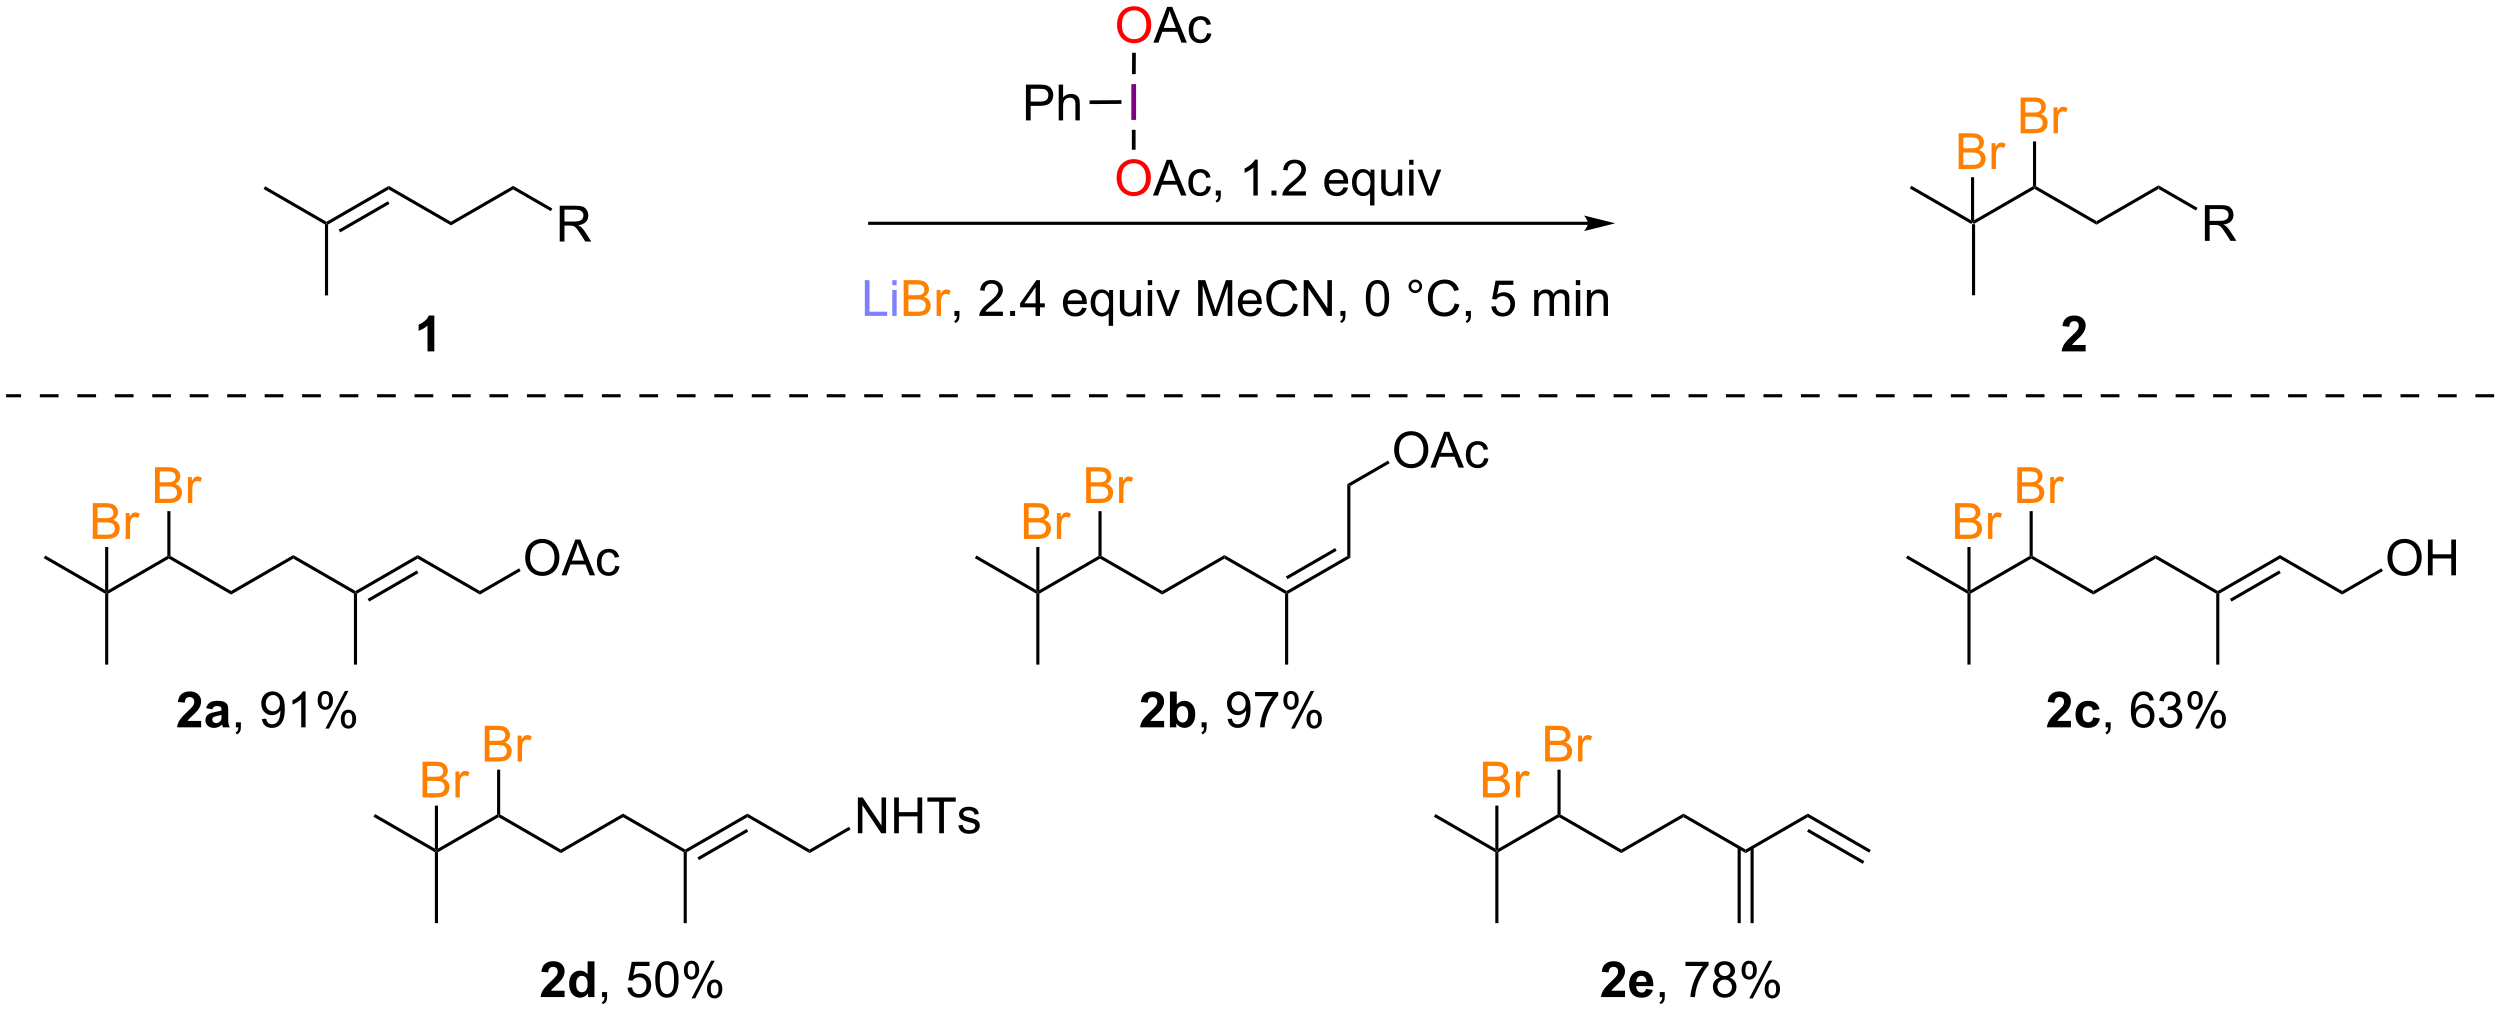 <?xml version="1.0" encoding="UTF-8"?>
<!DOCTYPE svg PUBLIC '-//W3C//DTD SVG 1.0//EN'
          'http://www.w3.org/TR/2001/REC-SVG-20010904/DTD/svg10.dtd'>
<svg stroke-dasharray="none" shape-rendering="auto" xmlns="http://www.w3.org/2000/svg" font-family="'Dialog'" text-rendering="auto" width="1024" fill-opacity="1" color-interpolation="auto" color-rendering="auto" preserveAspectRatio="xMidYMid meet" font-size="12px" viewBox="0 0 1024 414" fill="black" xmlns:xlink="http://www.w3.org/1999/xlink" stroke="black" image-rendering="auto" stroke-miterlimit="10" stroke-linecap="square" stroke-linejoin="miter" font-style="normal" stroke-width="1" height="414" stroke-dashoffset="0" font-weight="normal" stroke-opacity="1"
><!--Generated by the Batik Graphics2D SVG Generator--><defs id="genericDefs"
  /><g
  ><defs id="defs1"
    ><clipPath clipPathUnits="userSpaceOnUse" id="clipPath1"
      ><path d="M0.646 1.611 L412.44 1.611 L412.44 167.974 L0.646 167.974 L0.646 1.611 Z"
      /></clipPath
      ><clipPath clipPathUnits="userSpaceOnUse" id="clipPath2"
      ><path d="M67.128 347.658 L67.128 509.395 L467.472 509.395 L467.472 347.658 Z"
      /></clipPath
    ></defs
    ><g transform="scale(2.487,2.487) translate(-0.646,-1.611) matrix(1.029,0,0,1.029,-68.402,-355.989)"
    ><path d="M383.228 394.784 L382.728 394.784 L382.728 383.468 L382.978 383.324 L383.228 383.468 Z" stroke="none" clip-path="url(#clipPath2)"
    /></g
    ><g transform="matrix(2.558,0,0,2.558,-171.699,-889.237)"
    ><path d="M382.728 382.891 L382.978 383.324 L382.728 383.468 L372.928 377.81 L373.178 377.377 Z" stroke="none" clip-path="url(#clipPath2)"
    /></g
    ><g transform="matrix(2.558,0,0,2.558,-171.699,-889.237)"
    ><path d="M383.228 383.468 L382.978 383.324 L383.228 382.891 L392.653 377.45 L392.903 377.594 L392.903 377.883 Z" stroke="none" clip-path="url(#clipPath2)"
    /></g
    ><g transform="matrix(2.558,0,0,2.558,-171.699,-889.237)"
    ><path d="M392.903 377.883 L392.903 377.594 L393.153 377.45 L402.828 383.035 L402.828 383.613 Z" stroke="none" clip-path="url(#clipPath2)"
    /></g
    ><g transform="matrix(2.558,0,0,2.558,-171.699,-889.237)"
    ><path d="M402.828 383.613 L402.828 383.035 L412.752 377.305 L412.752 377.883 Z" stroke="none" clip-path="url(#clipPath2)"
    /></g
    ><g transform="matrix(2.558,0,0,2.558,-171.699,-889.237)"
    ><path d="M420.182 386.199 L420.182 380.473 L422.721 380.473 Q423.487 380.473 423.885 380.626 Q424.284 380.78 424.521 381.17 Q424.76 381.561 424.76 382.035 Q424.76 382.644 424.365 383.064 Q423.971 383.48 423.146 383.592 Q423.448 383.738 423.604 383.879 Q423.935 384.183 424.232 384.639 L425.229 386.199 L424.276 386.199 L423.518 385.006 Q423.185 384.491 422.969 384.217 Q422.755 383.944 422.586 383.834 Q422.417 383.725 422.24 383.683 Q422.112 383.655 421.818 383.655 L420.94 383.655 L420.94 386.199 L420.182 386.199 ZM420.94 382.999 L422.568 382.999 Q423.089 382.999 423.38 382.892 Q423.675 382.785 423.825 382.548 Q423.979 382.311 423.979 382.035 Q423.979 381.629 423.682 381.368 Q423.388 381.105 422.753 381.105 L420.94 381.105 L420.94 382.999 Z" stroke="none" clip-path="url(#clipPath2)"
    /></g
    ><g transform="matrix(2.558,0,0,2.558,-171.699,-889.237)"
    ><path d="M412.752 377.883 L412.752 377.305 L419.002 380.914 L418.752 381.347 Z" stroke="none" clip-path="url(#clipPath2)"
    /></g
    ><g fill="rgb(255,128,0)" transform="matrix(2.558,0,0,2.558,-171.699,-889.237)" stroke="rgb(255,128,0)"
    ><path d="M380.752 374.699 L380.752 368.973 L382.9 368.973 Q383.556 368.973 383.952 369.147 Q384.351 369.319 384.575 369.681 Q384.799 370.043 384.799 370.436 Q384.799 370.803 384.598 371.129 Q384.4 371.452 383.999 371.652 Q384.517 371.803 384.796 372.17 Q385.077 372.538 385.077 373.038 Q385.077 373.441 384.905 373.788 Q384.736 374.131 384.486 374.319 Q384.236 374.506 383.858 374.603 Q383.483 374.699 382.937 374.699 L380.752 374.699 ZM381.51 371.379 L382.749 371.379 Q383.252 371.379 383.471 371.311 Q383.76 371.225 383.905 371.027 Q384.054 370.827 384.054 370.527 Q384.054 370.241 383.916 370.025 Q383.78 369.808 383.525 369.728 Q383.273 369.647 382.655 369.647 L381.51 369.647 L381.51 371.379 ZM381.51 374.022 L382.937 374.022 Q383.304 374.022 383.452 373.996 Q383.713 373.949 383.887 373.84 Q384.064 373.73 384.176 373.522 Q384.291 373.311 384.291 373.038 Q384.291 372.717 384.127 372.483 Q383.963 372.246 383.671 372.15 Q383.382 372.053 382.835 372.053 L381.51 372.053 L381.51 374.022 ZM386.023 374.699 L386.023 370.551 L386.655 370.551 L386.655 371.178 Q386.898 370.738 387.101 370.598 Q387.306 370.457 387.554 370.457 Q387.908 370.457 388.275 370.683 L388.033 371.334 Q387.775 371.183 387.517 371.183 Q387.288 371.183 387.103 371.322 Q386.921 371.459 386.843 371.707 Q386.726 372.082 386.726 372.527 L386.726 374.699 L386.023 374.699 Z" stroke="none" clip-path="url(#clipPath2)"
    /></g
    ><g transform="matrix(2.558,0,0,2.558,-171.699,-889.237)"
    ><path d="M383.228 382.891 L382.978 383.324 L382.728 382.891 L382.728 375.999 L383.228 375.999 Z" stroke="none" clip-path="url(#clipPath2)"
    /></g
    ><g fill="rgb(255,128,0)" transform="matrix(2.558,0,0,2.558,-171.699,-889.237)" stroke="rgb(255,128,0)"
    ><path d="M390.676 368.969 L390.676 363.242 L392.825 363.242 Q393.481 363.242 393.877 363.417 Q394.275 363.589 394.499 363.951 Q394.723 364.313 394.723 364.706 Q394.723 365.073 394.523 365.399 Q394.325 365.722 393.924 365.922 Q394.442 366.073 394.721 366.44 Q395.002 366.808 395.002 367.308 Q395.002 367.711 394.83 368.058 Q394.661 368.401 394.411 368.589 Q394.161 368.776 393.783 368.873 Q393.408 368.969 392.861 368.969 L390.676 368.969 ZM391.434 365.649 L392.674 365.649 Q393.176 365.649 393.395 365.581 Q393.684 365.495 393.83 365.297 Q393.978 365.097 393.978 364.797 Q393.978 364.511 393.841 364.295 Q393.705 364.078 393.45 363.998 Q393.197 363.917 392.58 363.917 L391.434 363.917 L391.434 365.649 ZM391.434 368.292 L392.861 368.292 Q393.228 368.292 393.377 368.266 Q393.637 368.219 393.812 368.11 Q393.989 368 394.101 367.792 Q394.216 367.581 394.216 367.308 Q394.216 366.987 394.051 366.753 Q393.887 366.516 393.596 366.42 Q393.307 366.323 392.76 366.323 L391.434 366.323 L391.434 368.292 ZM395.947 368.969 L395.947 364.821 L396.58 364.821 L396.58 365.448 Q396.822 365.008 397.025 364.867 Q397.231 364.727 397.478 364.727 Q397.833 364.727 398.2 364.953 L397.958 365.604 Q397.7 365.453 397.442 365.453 Q397.213 365.453 397.028 365.591 Q396.846 365.729 396.768 365.977 Q396.65 366.352 396.65 366.797 L396.65 368.969 L395.947 368.969 Z" stroke="none" clip-path="url(#clipPath2)"
    /></g
    ><g transform="matrix(2.558,0,0,2.558,-171.699,-889.237)"
    ><path d="M393.153 377.45 L392.903 377.594 L392.653 377.45 L392.653 370.269 L393.153 370.269 Z" stroke="none" clip-path="url(#clipPath2)"
    /></g
    ><g transform="matrix(2.558,0,0,2.558,-171.699,-889.237)"
    ><path d="M401.089 402.878 L401.089 403.899 L397.243 403.899 Q397.305 403.32 397.618 402.802 Q397.93 402.284 398.852 401.43 Q399.594 400.737 399.761 400.492 Q399.987 400.151 399.987 399.82 Q399.987 399.453 399.789 399.255 Q399.594 399.057 399.245 399.057 Q398.901 399.057 398.698 399.266 Q398.495 399.471 398.464 399.953 L397.37 399.844 Q397.469 398.938 397.985 398.544 Q398.5 398.149 399.274 398.149 Q400.12 398.149 400.605 398.607 Q401.089 399.063 401.089 399.742 Q401.089 400.128 400.951 400.479 Q400.813 400.828 400.511 401.211 Q400.313 401.464 399.792 401.94 Q399.274 402.417 399.133 402.573 Q398.995 402.729 398.909 402.878 L401.089 402.878 Z" stroke="none" clip-path="url(#clipPath2)"
    /></g
    ><g transform="matrix(2.558,0,0,2.558,-171.699,-889.237)"
    ><path d="M231.401 366.906 L231.401 361.18 L233.562 361.18 Q234.132 361.18 234.432 361.234 Q234.854 361.305 235.138 361.502 Q235.424 361.698 235.599 362.055 Q235.773 362.409 235.773 362.836 Q235.773 363.565 235.307 364.073 Q234.843 364.578 233.627 364.578 L232.158 364.578 L232.158 366.906 L231.401 366.906 ZM232.158 363.901 L233.64 363.901 Q234.375 363.901 234.682 363.627 Q234.992 363.354 234.992 362.859 Q234.992 362.5 234.809 362.245 Q234.627 361.987 234.33 361.906 Q234.14 361.854 233.625 361.854 L232.158 361.854 L232.158 363.901 ZM236.648 366.906 L236.648 361.18 L237.351 361.18 L237.351 363.234 Q237.843 362.664 238.593 362.664 Q239.054 362.664 239.393 362.846 Q239.734 363.026 239.88 363.346 Q240.026 363.667 240.026 364.276 L240.026 366.906 L239.322 366.906 L239.322 364.276 Q239.322 363.75 239.093 363.51 Q238.867 363.268 238.447 363.268 Q238.135 363.268 237.859 363.432 Q237.585 363.594 237.468 363.872 Q237.351 364.148 237.351 364.635 L237.351 366.906 L236.648 366.906 Z" stroke="none" clip-path="url(#clipPath2)"
    /></g
    ><g fill="purple" transform="matrix(2.558,0,0,2.558,-171.699,-889.237)" stroke="purple"
    ><path d="M248.281 366.827 L248.281 361.1 L249.039 361.1 L249.039 366.827 L248.281 366.827 Z" stroke="none" clip-path="url(#clipPath2)"
    /></g
    ><g transform="matrix(2.558,0,0,2.558,-171.699,-889.237)"
    ><path d="M241.59 364.298 L241.586 363.703 L246.695 363.667 L246.699 364.263 Z" stroke="none" clip-path="url(#clipPath2)"
    /></g
    ><g fill="red" transform="matrix(2.558,0,0,2.558,-171.699,-889.237)" stroke="red"
    ><path d="M245.988 351.669 Q245.988 350.242 246.754 349.437 Q247.519 348.63 248.73 348.63 Q249.522 348.63 250.157 349.01 Q250.795 349.387 251.129 350.065 Q251.464 350.742 251.464 351.601 Q251.464 352.473 251.113 353.161 Q250.761 353.848 250.115 354.203 Q249.472 354.557 248.725 354.557 Q247.918 354.557 247.28 354.166 Q246.644 353.773 246.316 353.098 Q245.988 352.421 245.988 351.669 ZM246.769 351.679 Q246.769 352.716 247.324 353.312 Q247.881 353.906 248.722 353.906 Q249.577 353.906 250.129 353.304 Q250.683 352.703 250.683 351.598 Q250.683 350.898 250.446 350.377 Q250.209 349.856 249.754 349.57 Q249.3 349.281 248.733 349.281 Q247.928 349.281 247.347 349.835 Q246.769 350.387 246.769 351.679 Z" stroke="none" clip-path="url(#clipPath2)"
    /></g
    ><g transform="matrix(2.558,0,0,2.558,-171.699,-889.237)"
    ><path d="M251.81 354.458 L254.01 348.731 L254.828 348.731 L257.172 354.458 L256.307 354.458 L255.64 352.723 L253.244 352.723 L252.617 354.458 L251.81 354.458 ZM253.463 352.106 L255.406 352.106 L254.807 350.52 Q254.534 349.796 254.401 349.333 Q254.291 349.882 254.093 350.426 L253.463 352.106 ZM260.393 352.937 L261.086 353.028 Q260.971 353.742 260.505 354.148 Q260.039 354.551 259.359 354.551 Q258.507 354.551 257.989 353.994 Q257.471 353.437 257.471 352.398 Q257.471 351.726 257.692 351.223 Q257.916 350.718 258.372 350.468 Q258.828 350.216 259.362 350.216 Q260.039 350.216 260.468 350.557 Q260.898 350.898 261.018 351.528 L260.336 351.632 Q260.237 351.216 259.989 351.005 Q259.742 350.794 259.39 350.794 Q258.859 350.794 258.526 351.174 Q258.195 351.554 258.195 352.38 Q258.195 353.216 258.515 353.596 Q258.836 353.973 259.351 353.973 Q259.765 353.973 260.041 353.721 Q260.32 353.466 260.393 352.937 Z" stroke="none" clip-path="url(#clipPath2)"
    /></g
    ><g transform="matrix(2.558,0,0,2.558,-171.699,-889.237)"
    ><path d="M248.98 359.506 L248.385 359.503 L248.403 356.086 L248.998 356.089 Z" stroke="none" clip-path="url(#clipPath2)"
    /></g
    ><g fill="red" transform="matrix(2.558,0,0,2.558,-171.699,-889.237)" stroke="red"
    ><path d="M245.923 376.151 Q245.923 374.723 246.689 373.919 Q247.454 373.111 248.665 373.111 Q249.457 373.111 250.092 373.492 Q250.73 373.869 251.064 374.546 Q251.4 375.223 251.4 376.083 Q251.4 376.955 251.048 377.643 Q250.696 378.33 250.051 378.684 Q249.407 379.038 248.66 379.038 Q247.853 379.038 247.215 378.648 Q246.579 378.255 246.251 377.58 Q245.923 376.903 245.923 376.151 ZM246.704 376.161 Q246.704 377.197 247.259 377.794 Q247.816 378.387 248.657 378.387 Q249.512 378.387 250.064 377.786 Q250.618 377.184 250.618 376.08 Q250.618 375.38 250.381 374.859 Q250.144 374.338 249.689 374.051 Q249.236 373.762 248.668 373.762 Q247.863 373.762 247.282 374.317 Q246.704 374.869 246.704 376.161 Z" stroke="none" clip-path="url(#clipPath2)"
    /></g
    ><g transform="matrix(2.558,0,0,2.558,-171.699,-889.237)"
    ><path d="M251.745 378.94 L253.945 373.213 L254.763 373.213 L257.107 378.94 L256.242 378.94 L255.576 377.205 L253.18 377.205 L252.552 378.94 L251.745 378.94 ZM253.398 376.588 L255.341 376.588 L254.742 375.002 Q254.469 374.278 254.336 373.815 Q254.226 374.364 254.029 374.908 L253.398 376.588 ZM260.328 377.419 L261.021 377.51 Q260.906 378.223 260.44 378.63 Q259.974 379.033 259.294 379.033 Q258.443 379.033 257.925 378.476 Q257.406 377.919 257.406 376.88 Q257.406 376.208 257.628 375.705 Q257.852 375.2 258.307 374.95 Q258.763 374.697 259.297 374.697 Q259.974 374.697 260.404 375.038 Q260.833 375.38 260.953 376.01 L260.271 376.114 Q260.172 375.697 259.925 375.486 Q259.677 375.276 259.325 375.276 Q258.794 375.276 258.461 375.656 Q258.13 376.036 258.13 376.861 Q258.13 377.697 258.45 378.077 Q258.771 378.455 259.286 378.455 Q259.7 378.455 259.977 378.202 Q260.255 377.947 260.328 377.419 ZM261.805 378.94 L261.805 378.137 L262.607 378.137 L262.607 378.94 Q262.607 379.382 262.45 379.653 Q262.294 379.924 261.953 380.072 L261.758 379.773 Q261.982 379.674 262.086 379.484 Q262.193 379.296 262.203 378.94 L261.805 378.94 ZM268.521 378.94 L267.818 378.94 L267.818 374.458 Q267.562 374.7 267.151 374.942 Q266.74 375.184 266.411 375.307 L266.411 374.627 Q267 374.348 267.44 373.955 Q267.883 373.559 268.068 373.19 L268.521 373.19 L268.521 378.94 ZM270.715 378.94 L270.715 378.137 L271.517 378.137 L271.517 378.94 L270.715 378.94 ZM276.24 378.262 L276.24 378.94 L272.453 378.94 Q272.445 378.684 272.536 378.45 Q272.68 378.065 272.997 377.69 Q273.318 377.315 273.919 376.822 Q274.852 376.057 275.18 375.609 Q275.508 375.161 275.508 374.762 Q275.508 374.346 275.208 374.059 Q274.911 373.77 274.43 373.77 Q273.922 373.77 273.617 374.075 Q273.312 374.38 273.31 374.919 L272.586 374.846 Q272.661 374.036 273.146 373.614 Q273.63 373.19 274.445 373.19 Q275.271 373.19 275.75 373.648 Q276.232 374.104 276.232 374.778 Q276.232 375.122 276.091 375.455 Q275.95 375.786 275.622 376.153 Q275.297 376.52 274.539 377.161 Q273.906 377.692 273.727 377.882 Q273.547 378.072 273.43 378.262 L276.24 378.262 ZM282.25 377.604 L282.977 377.692 Q282.805 378.33 282.339 378.682 Q281.875 379.033 281.154 379.033 Q280.242 379.033 279.708 378.473 Q279.177 377.911 279.177 376.901 Q279.177 375.854 279.716 375.276 Q280.255 374.697 281.115 374.697 Q281.945 374.697 282.471 375.265 Q283 375.83 283 376.856 Q283 376.919 282.997 377.044 L279.904 377.044 Q279.943 377.729 280.289 378.093 Q280.638 378.455 281.156 378.455 Q281.544 378.455 281.818 378.252 Q282.091 378.049 282.25 377.604 ZM279.943 376.466 L282.258 376.466 Q282.211 375.942 281.992 375.682 Q281.656 375.276 281.122 375.276 Q280.638 375.276 280.307 375.601 Q279.977 375.924 279.943 376.466 ZM286.504 380.531 L286.504 378.497 Q286.34 378.729 286.046 378.882 Q285.751 379.033 285.418 379.033 Q284.681 379.033 284.147 378.445 Q283.613 377.854 283.613 376.825 Q283.613 376.2 283.829 375.705 Q284.048 375.208 284.46 374.952 Q284.871 374.697 285.363 374.697 Q286.134 374.697 286.574 375.346 L286.574 374.791 L287.207 374.791 L287.207 380.531 L286.504 380.531 ZM284.337 376.854 Q284.337 377.653 284.673 378.054 Q285.009 378.455 285.478 378.455 Q285.926 378.455 286.249 378.075 Q286.574 377.692 286.574 376.916 Q286.574 376.088 286.233 375.671 Q285.892 375.252 285.431 375.252 Q284.973 375.252 284.655 375.64 Q284.337 376.028 284.337 376.854 ZM291.029 378.94 L291.029 378.33 Q290.544 379.033 289.711 379.033 Q289.344 379.033 289.026 378.893 Q288.708 378.752 288.552 378.538 Q288.398 378.325 288.336 378.018 Q288.294 377.809 288.294 377.361 L288.294 374.791 L288.997 374.791 L288.997 377.091 Q288.997 377.643 289.039 377.833 Q289.107 378.111 289.32 378.27 Q289.536 378.426 289.852 378.426 Q290.169 378.426 290.445 378.265 Q290.724 378.104 290.839 377.825 Q290.953 377.544 290.953 377.012 L290.953 374.791 L291.656 374.791 L291.656 378.94 L291.029 378.94 ZM292.762 374.02 L292.762 373.213 L293.465 373.213 L293.465 374.02 L292.762 374.02 ZM292.762 378.94 L292.762 374.791 L293.465 374.791 L293.465 378.94 L292.762 378.94 ZM295.688 378.94 L294.109 374.791 L294.852 374.791 L295.742 377.276 Q295.888 377.676 296.008 378.111 Q296.102 377.783 296.271 377.322 L297.193 374.791 L297.914 374.791 L296.344 378.94 L295.688 378.94 Z" stroke="none" clip-path="url(#clipPath2)"
    /></g
    ><g transform="matrix(2.558,0,0,2.558,-171.699,-889.237)"
    ><path d="M248.362 368.414 L248.957 368.414 L248.957 371.602 L248.362 371.602 Z" stroke="none" clip-path="url(#clipPath2)"
    /></g
    ><g transform="matrix(2.558,0,0,2.558,-171.699,-889.237)"
    ><path d="M119.656 394.927 L119.156 394.927 L119.156 383.572 L119.406 383.427 L119.656 383.572 Z" stroke="none" clip-path="url(#clipPath2)"
    /></g
    ><g transform="matrix(2.558,0,0,2.558,-171.699,-889.237)"
    ><path d="M119.406 383.139 L119.406 383.427 L119.156 383.572 L109.322 377.894 L109.572 377.461 Z" stroke="none" clip-path="url(#clipPath2)"
    /></g
    ><g transform="matrix(2.558,0,0,2.558,-171.699,-889.237)"
    ><path d="M119.656 383.572 L119.406 383.427 L119.406 383.139 L129.365 377.389 L129.365 377.966 ZM121.601 384.839 L129.49 380.284 L129.24 379.851 L121.351 384.406 Z" stroke="none" clip-path="url(#clipPath2)"
    /></g
    ><g transform="matrix(2.558,0,0,2.558,-171.699,-889.237)"
    ><path d="M129.365 377.966 L129.365 377.389 L139.325 383.139 L139.325 383.716 Z" stroke="none" clip-path="url(#clipPath2)"
    /></g
    ><g transform="matrix(2.558,0,0,2.558,-171.699,-889.237)"
    ><path d="M139.325 383.716 L139.325 383.139 L149.284 377.389 L149.284 377.966 Z" stroke="none" clip-path="url(#clipPath2)"
    /></g
    ><g transform="matrix(2.558,0,0,2.558,-171.699,-889.237)"
    ><path d="M156.748 386.302 L156.748 380.576 L159.287 380.576 Q160.053 380.576 160.451 380.729 Q160.85 380.883 161.087 381.274 Q161.326 381.664 161.326 382.138 Q161.326 382.748 160.931 383.167 Q160.537 383.583 159.712 383.695 Q160.014 383.841 160.17 383.982 Q160.501 384.287 160.798 384.742 L161.795 386.302 L160.842 386.302 L160.084 385.11 Q159.751 384.594 159.535 384.32 Q159.321 384.047 159.152 383.938 Q158.983 383.828 158.806 383.787 Q158.678 383.758 158.384 383.758 L157.506 383.758 L157.506 386.302 L156.748 386.302 ZM157.506 383.102 L159.134 383.102 Q159.655 383.102 159.946 382.995 Q160.24 382.888 160.392 382.651 Q160.545 382.414 160.545 382.138 Q160.545 381.732 160.248 381.471 Q159.954 381.208 159.319 381.208 L157.506 381.208 L157.506 383.102 Z" stroke="none" clip-path="url(#clipPath2)"
    /></g
    ><g transform="matrix(2.558,0,0,2.558,-171.699,-889.237)"
    ><path d="M149.284 377.966 L149.284 377.389 L155.568 381.017 L155.318 381.45 Z" stroke="none" clip-path="url(#clipPath2)"
    /></g
    ><g transform="matrix(2.558,0,0,2.558,-171.699,-889.237)"
    ><path d="M321.385 383.136 L206.384 383.136 L206.134 383.136 L206.134 383.636 L206.384 383.636 L321.385 383.636 L321.635 383.636 L321.635 383.136 L321.385 383.136 ZM325.76 383.386 L320.76 382.136 C320.76 382.136 321.385 382.839 321.385 383.386 C321.385 383.933 320.76 384.636 320.76 384.636 Z" stroke="none" clip-path="url(#clipPath2)"
    /></g
    ><g fill="rgb(128,128,255)" transform="matrix(2.558,0,0,2.558,-171.699,-889.237)" stroke="rgb(128,128,255)"
    ><path d="M205.601 398.216 L205.601 392.49 L206.359 392.49 L206.359 397.539 L209.18 397.539 L209.18 398.216 L205.601 398.216 ZM209.996 393.297 L209.996 392.49 L210.699 392.49 L210.699 393.297 L209.996 393.297 ZM209.996 398.216 L209.996 394.068 L210.699 394.068 L210.699 398.216 L209.996 398.216 Z" stroke="none" clip-path="url(#clipPath2)"
    /></g
    ><g fill="rgb(255,128,0)" transform="matrix(2.558,0,0,2.558,-171.699,-889.237)" stroke="rgb(255,128,0)"
    ><path d="M211.828 398.216 L211.828 392.49 L213.976 392.49 Q214.633 392.49 215.029 392.664 Q215.427 392.836 215.651 393.198 Q215.875 393.56 215.875 393.953 Q215.875 394.32 215.674 394.646 Q215.476 394.969 215.075 395.169 Q215.594 395.32 215.872 395.688 Q216.154 396.055 216.154 396.555 Q216.154 396.958 215.982 397.305 Q215.812 397.649 215.562 397.836 Q215.312 398.024 214.935 398.12 Q214.56 398.216 214.013 398.216 L211.828 398.216 ZM212.586 394.896 L213.825 394.896 Q214.328 394.896 214.547 394.828 Q214.836 394.742 214.982 394.544 Q215.13 394.344 215.13 394.044 Q215.13 393.758 214.992 393.542 Q214.857 393.326 214.601 393.245 Q214.349 393.164 213.732 393.164 L212.586 393.164 L212.586 394.896 ZM212.586 397.539 L214.013 397.539 Q214.38 397.539 214.529 397.513 Q214.789 397.466 214.964 397.357 Q215.141 397.247 215.252 397.039 Q215.367 396.828 215.367 396.555 Q215.367 396.234 215.203 396 Q215.039 395.763 214.747 395.667 Q214.458 395.57 213.911 395.57 L212.586 395.57 L212.586 397.539 ZM217.099 398.216 L217.099 394.068 L217.732 394.068 L217.732 394.695 Q217.974 394.255 218.177 394.115 Q218.383 393.974 218.63 393.974 Q218.984 393.974 219.351 394.201 L219.109 394.852 Q218.851 394.701 218.594 394.701 Q218.364 394.701 218.18 394.839 Q217.997 394.977 217.919 395.224 Q217.802 395.599 217.802 396.044 L217.802 398.216 L217.099 398.216 Z" stroke="none" clip-path="url(#clipPath2)"
    /></g
    ><g transform="matrix(2.558,0,0,2.558,-171.699,-889.237)"
    ><path d="M219.953 398.216 L219.953 397.414 L220.755 397.414 L220.755 398.216 Q220.755 398.659 220.599 398.93 Q220.443 399.201 220.101 399.349 L219.906 399.05 Q220.13 398.951 220.234 398.76 Q220.341 398.573 220.351 398.216 L219.953 398.216 ZM227.716 397.539 L227.716 398.216 L223.93 398.216 Q223.922 397.961 224.013 397.727 Q224.156 397.341 224.474 396.966 Q224.794 396.591 225.396 396.099 Q226.328 395.333 226.656 394.885 Q226.984 394.438 226.984 394.039 Q226.984 393.622 226.685 393.336 Q226.388 393.047 225.906 393.047 Q225.398 393.047 225.094 393.352 Q224.789 393.656 224.786 394.195 L224.062 394.122 Q224.138 393.312 224.622 392.891 Q225.107 392.466 225.922 392.466 Q226.747 392.466 227.226 392.925 Q227.708 393.38 227.708 394.055 Q227.708 394.399 227.568 394.732 Q227.427 395.062 227.099 395.43 Q226.773 395.797 226.016 396.438 Q225.383 396.969 225.203 397.159 Q225.023 397.349 224.906 397.539 L227.716 397.539 ZM228.863 398.216 L228.863 397.414 L229.665 397.414 L229.665 398.216 L228.863 398.216 ZM232.945 398.216 L232.945 396.844 L230.461 396.844 L230.461 396.201 L233.075 392.49 L233.648 392.49 L233.648 396.201 L234.422 396.201 L234.422 396.844 L233.648 396.844 L233.648 398.216 L232.945 398.216 ZM232.945 396.201 L232.945 393.617 L231.154 396.201 L232.945 396.201 ZM240.398 396.88 L241.125 396.969 Q240.953 397.607 240.487 397.958 Q240.023 398.31 239.302 398.31 Q238.391 398.31 237.857 397.75 Q237.325 397.188 237.325 396.177 Q237.325 395.13 237.864 394.552 Q238.404 393.974 239.263 393.974 Q240.094 393.974 240.62 394.542 Q241.148 395.107 241.148 396.133 Q241.148 396.195 241.146 396.32 L238.052 396.32 Q238.091 397.005 238.437 397.37 Q238.786 397.732 239.305 397.732 Q239.693 397.732 239.966 397.529 Q240.239 397.326 240.398 396.88 ZM238.091 395.742 L240.406 395.742 Q240.359 395.219 240.141 394.958 Q239.805 394.552 239.271 394.552 Q238.786 394.552 238.456 394.878 Q238.125 395.201 238.091 395.742 ZM244.652 399.807 L244.652 397.774 Q244.488 398.005 244.194 398.159 Q243.9 398.31 243.566 398.31 Q242.829 398.31 242.296 397.721 Q241.762 397.13 241.762 396.102 Q241.762 395.477 241.978 394.982 Q242.196 394.484 242.608 394.229 Q243.019 393.974 243.512 393.974 Q244.282 393.974 244.723 394.622 L244.723 394.068 L245.355 394.068 L245.355 399.807 L244.652 399.807 ZM242.486 396.13 Q242.486 396.93 242.821 397.331 Q243.157 397.732 243.626 397.732 Q244.074 397.732 244.397 397.352 Q244.723 396.969 244.723 396.193 Q244.723 395.365 244.381 394.948 Q244.04 394.529 243.579 394.529 Q243.121 394.529 242.803 394.917 Q242.486 395.305 242.486 396.13 ZM249.177 398.216 L249.177 397.607 Q248.693 398.31 247.859 398.31 Q247.492 398.31 247.174 398.169 Q246.857 398.029 246.7 397.815 Q246.547 397.602 246.484 397.294 Q246.443 397.086 246.443 396.638 L246.443 394.068 L247.146 394.068 L247.146 396.367 Q247.146 396.919 247.187 397.109 Q247.255 397.388 247.469 397.547 Q247.685 397.703 248 397.703 Q248.318 397.703 248.594 397.542 Q248.872 397.38 248.987 397.102 Q249.101 396.82 249.101 396.289 L249.101 394.068 L249.805 394.068 L249.805 398.216 L249.177 398.216 ZM250.91 393.297 L250.91 392.49 L251.613 392.49 L251.613 393.297 L250.91 393.297 ZM250.91 398.216 L250.91 394.068 L251.613 394.068 L251.613 398.216 L250.91 398.216 ZM253.836 398.216 L252.258 394.068 L253 394.068 L253.891 396.552 Q254.036 396.953 254.156 397.388 Q254.25 397.06 254.419 396.599 L255.341 394.068 L256.062 394.068 L254.492 398.216 L253.836 398.216 ZM258.973 398.216 L258.973 392.49 L260.113 392.49 L261.47 396.544 Q261.658 397.109 261.743 397.391 Q261.84 397.078 262.048 396.474 L263.418 392.49 L264.439 392.49 L264.439 398.216 L263.707 398.216 L263.707 393.422 L262.043 398.216 L261.361 398.216 L259.704 393.341 L259.704 398.216 L258.973 398.216 ZM268.41 396.88 L269.137 396.969 Q268.965 397.607 268.499 397.958 Q268.035 398.31 267.314 398.31 Q266.402 398.31 265.868 397.75 Q265.337 397.188 265.337 396.177 Q265.337 395.13 265.876 394.552 Q266.415 393.974 267.275 393.974 Q268.105 393.974 268.631 394.542 Q269.16 395.107 269.16 396.133 Q269.16 396.195 269.158 396.32 L266.064 396.32 Q266.103 397.005 266.449 397.37 Q266.798 397.732 267.316 397.732 Q267.704 397.732 267.978 397.529 Q268.251 397.326 268.41 396.88 ZM266.103 395.742 L268.418 395.742 Q268.371 395.219 268.152 394.958 Q267.816 394.552 267.283 394.552 Q266.798 394.552 266.467 394.878 Q266.137 395.201 266.103 395.742 ZM274.195 396.208 L274.953 396.399 Q274.716 397.333 274.096 397.826 Q273.476 398.315 272.583 398.315 Q271.656 398.315 271.075 397.938 Q270.497 397.56 270.193 396.846 Q269.89 396.13 269.89 395.31 Q269.89 394.414 270.232 393.75 Q270.575 393.083 271.206 392.737 Q271.836 392.391 272.594 392.391 Q273.453 392.391 274.039 392.828 Q274.625 393.266 274.857 394.06 L274.109 394.234 Q273.911 393.609 273.531 393.326 Q273.154 393.039 272.578 393.039 Q271.919 393.039 271.474 393.357 Q271.031 393.672 270.851 394.206 Q270.672 394.74 270.672 395.305 Q270.672 396.036 270.885 396.581 Q271.099 397.125 271.547 397.396 Q271.997 397.664 272.521 397.664 Q273.156 397.664 273.596 397.297 Q274.039 396.93 274.195 396.208 ZM275.879 398.216 L275.879 392.49 L276.658 392.49 L279.665 396.984 L279.665 392.49 L280.392 392.49 L280.392 398.216 L279.613 398.216 L276.605 393.716 L276.605 398.216 L275.879 398.216 ZM281.758 398.216 L281.758 397.414 L282.56 397.414 L282.56 398.216 Q282.56 398.659 282.404 398.93 Q282.247 399.201 281.906 399.349 L281.711 399.05 Q281.935 398.951 282.039 398.76 Q282.146 398.573 282.156 398.216 L281.758 398.216 ZM285.825 395.391 Q285.825 394.375 286.034 393.758 Q286.242 393.138 286.654 392.802 Q287.068 392.466 287.693 392.466 Q288.154 392.466 288.5 392.651 Q288.849 392.836 289.075 393.188 Q289.302 393.536 289.43 394.039 Q289.56 394.539 289.56 395.391 Q289.56 396.399 289.351 397.018 Q289.146 397.638 288.732 397.977 Q288.32 398.315 287.693 398.315 Q286.865 398.315 286.39 397.719 Q285.825 397.005 285.825 395.391 ZM286.547 395.391 Q286.547 396.802 286.877 397.268 Q287.208 397.734 287.693 397.734 Q288.177 397.734 288.505 397.266 Q288.836 396.797 288.836 395.391 Q288.836 393.977 288.505 393.513 Q288.177 393.047 287.685 393.047 Q287.2 393.047 286.911 393.458 Q286.547 393.982 286.547 395.391 ZM292.664 393.474 Q292.664 393.024 292.982 392.708 Q293.302 392.391 293.747 392.391 Q294.2 392.391 294.515 392.708 Q294.833 393.024 294.833 393.474 Q294.833 393.922 294.513 394.242 Q294.195 394.56 293.747 394.56 Q293.302 394.56 292.982 394.245 Q292.664 393.927 292.664 393.474 ZM293.091 393.474 Q293.091 393.747 293.284 393.94 Q293.476 394.133 293.75 394.133 Q294.021 394.133 294.213 393.94 Q294.406 393.747 294.406 393.474 Q294.406 393.201 294.213 393.008 Q294.021 392.812 293.75 392.812 Q293.476 392.812 293.284 393.008 Q293.091 393.201 293.091 393.474 ZM300.066 396.208 L300.824 396.399 Q300.587 397.333 299.967 397.826 Q299.348 398.315 298.454 398.315 Q297.527 398.315 296.947 397.938 Q296.368 397.56 296.064 396.846 Q295.762 396.13 295.762 395.31 Q295.762 394.414 296.103 393.75 Q296.447 393.083 297.077 392.737 Q297.707 392.391 298.465 392.391 Q299.324 392.391 299.91 392.828 Q300.496 393.266 300.728 394.06 L299.98 394.234 Q299.783 393.609 299.402 393.326 Q299.025 393.039 298.449 393.039 Q297.79 393.039 297.345 393.357 Q296.902 393.672 296.723 394.206 Q296.543 394.74 296.543 395.305 Q296.543 396.036 296.756 396.581 Q296.97 397.125 297.418 397.396 Q297.868 397.664 298.392 397.664 Q299.027 397.664 299.467 397.297 Q299.91 396.93 300.066 396.208 ZM301.851 398.216 L301.851 397.414 L302.654 397.414 L302.654 398.216 Q302.654 398.659 302.497 398.93 Q302.341 399.201 302 399.349 L301.805 399.05 Q302.029 398.951 302.133 398.76 Q302.24 398.573 302.25 398.216 L301.851 398.216 ZM305.919 396.716 L306.656 396.654 Q306.74 397.193 307.036 397.464 Q307.336 397.734 307.758 397.734 Q308.265 397.734 308.617 397.352 Q308.969 396.969 308.969 396.336 Q308.969 395.734 308.63 395.388 Q308.294 395.039 307.747 395.039 Q307.406 395.039 307.133 395.195 Q306.859 395.349 306.703 395.594 L306.044 395.508 L306.599 392.568 L309.445 392.568 L309.445 393.24 L307.161 393.24 L306.851 394.779 Q307.367 394.419 307.935 394.419 Q308.685 394.419 309.2 394.94 Q309.716 395.458 309.716 396.274 Q309.716 397.052 309.263 397.617 Q308.711 398.315 307.758 398.315 Q306.976 398.315 306.482 397.878 Q305.99 397.438 305.919 396.716 ZM312.786 398.216 L312.786 394.068 L313.414 394.068 L313.414 394.649 Q313.609 394.344 313.932 394.159 Q314.258 393.974 314.672 393.974 Q315.133 393.974 315.427 394.167 Q315.724 394.357 315.844 394.701 Q316.336 393.974 317.125 393.974 Q317.742 393.974 318.073 394.315 Q318.406 394.656 318.406 395.367 L318.406 398.216 L317.708 398.216 L317.708 395.602 Q317.708 395.18 317.638 394.995 Q317.57 394.81 317.39 394.698 Q317.211 394.583 316.969 394.583 Q316.531 394.583 316.242 394.875 Q315.953 395.164 315.953 395.805 L315.953 398.216 L315.25 398.216 L315.25 395.521 Q315.25 395.052 315.078 394.818 Q314.906 394.583 314.515 394.583 Q314.219 394.583 313.966 394.74 Q313.716 394.896 313.601 395.198 Q313.49 395.497 313.49 396.062 L313.49 398.216 L312.786 398.216 ZM319.453 393.297 L319.453 392.49 L320.156 392.49 L320.156 393.297 L319.453 393.297 ZM319.453 398.216 L319.453 394.068 L320.156 394.068 L320.156 398.216 L319.453 398.216 ZM321.228 398.216 L321.228 394.068 L321.861 394.068 L321.861 394.656 Q322.316 393.974 323.181 393.974 Q323.556 393.974 323.868 394.109 Q324.183 394.242 324.34 394.461 Q324.496 394.68 324.558 394.982 Q324.598 395.177 324.598 395.664 L324.598 398.216 L323.894 398.216 L323.894 395.693 Q323.894 395.263 323.811 395.05 Q323.73 394.836 323.522 394.711 Q323.314 394.583 323.033 394.583 Q322.582 394.583 322.256 394.87 Q321.931 395.154 321.931 395.951 L321.931 398.216 L321.228 398.216 Z" stroke="none" clip-path="url(#clipPath2)"
    /></g
    ><g transform="matrix(2.558,0,0,2.558,-171.699,-889.237)"
    ><path d="M136.67 403.899 L135.574 403.899 L135.574 399.76 Q134.972 400.323 134.155 400.594 L134.155 399.596 Q134.584 399.456 135.087 399.065 Q135.592 398.672 135.78 398.149 L136.67 398.149 L136.67 403.899 Z" stroke="none" clip-path="url(#clipPath2)"
    /></g
    ><g transform="matrix(2.558,0,0,2.558,-171.699,-889.237)"
    ><path d="M460.5 410.75 L457.5 410.75 L457.5 411.25 L460.5 411.25 L460.5 410.75 ZM454.5 410.75 L451.5 410.75 L451.5 411.25 L454.5 411.25 L454.5 410.75 ZM448.5 410.75 L445.5 410.75 L445.5 411.25 L448.5 411.25 L448.5 410.75 ZM442.5 410.75 L439.5 410.75 L439.5 411.25 L442.5 411.25 L442.5 410.75 ZM436.5 410.75 L433.5 410.75 L433.5 411.25 L436.5 411.25 L436.5 410.75 ZM430.5 410.75 L427.5 410.75 L427.5 411.25 L430.5 411.25 L430.5 410.75 ZM424.5 410.75 L421.5 410.75 L421.5 411.25 L424.5 411.25 L424.5 410.75 ZM418.5 410.75 L415.5 410.75 L415.5 411.25 L418.5 411.25 L418.5 410.75 ZM412.5 410.75 L409.5 410.75 L409.5 411.25 L412.5 411.25 L412.5 410.75 ZM406.5 410.75 L403.5 410.75 L403.5 411.25 L406.5 411.25 L406.5 410.75 ZM400.5 410.75 L397.5 410.75 L397.5 411.25 L400.5 411.25 L400.5 410.75 ZM394.5 410.75 L391.5 410.75 L391.5 411.25 L394.5 411.25 L394.5 410.75 ZM388.5 410.75 L385.5 410.75 L385.5 411.25 L388.5 411.25 L388.5 410.75 ZM382.5 410.75 L379.5 410.75 L379.5 411.25 L382.5 411.25 L382.5 410.75 ZM376.5 410.75 L373.5 410.75 L373.5 411.25 L376.5 411.25 L376.5 410.75 ZM370.5 410.75 L367.5 410.75 L367.5 411.25 L370.5 411.25 L370.5 410.75 ZM364.5 410.75 L361.5 410.75 L361.5 411.25 L364.5 411.25 L364.5 410.75 ZM358.5 410.75 L355.5 410.75 L355.5 411.25 L358.5 411.25 L358.5 410.75 ZM352.5 410.75 L349.5 410.75 L349.5 411.25 L352.5 411.25 L352.5 410.75 ZM346.5 410.75 L343.5 410.75 L343.5 411.25 L346.5 411.25 L346.5 410.75 ZM340.5 410.75 L337.5 410.75 L337.5 411.25 L340.5 411.25 L340.5 410.75 ZM334.5 410.75 L331.5 410.75 L331.5 411.25 L334.5 411.25 L334.5 410.75 ZM328.5 410.75 L325.5 410.75 L325.5 411.25 L328.5 411.25 L328.5 410.75 ZM322.5 410.75 L319.5 410.75 L319.5 411.25 L322.5 411.25 L322.5 410.75 ZM316.5 410.75 L313.5 410.75 L313.5 411.25 L316.5 411.25 L316.5 410.75 ZM310.5 410.75 L307.5 410.75 L307.5 411.25 L310.5 411.25 L310.5 410.75 ZM304.5 410.75 L301.5 410.75 L301.5 411.25 L304.5 411.25 L304.5 410.75 ZM298.5 410.75 L295.5 410.75 L295.5 411.25 L298.5 411.25 L298.5 410.75 ZM292.5 410.75 L289.5 410.75 L289.5 411.25 L292.5 411.25 L292.5 410.75 ZM286.5 410.75 L283.5 410.75 L283.5 411.25 L286.5 411.25 L286.5 410.75 ZM280.5 410.75 L277.5 410.75 L277.5 411.25 L280.5 411.25 L280.5 410.75 ZM274.5 410.75 L271.5 410.75 L271.5 411.25 L274.5 411.25 L274.5 410.75 ZM268.5 410.75 L265.5 410.75 L265.5 411.25 L268.5 411.25 L268.5 410.75 ZM262.5 410.75 L259.5 410.75 L259.5 411.25 L262.5 411.25 L262.5 410.75 ZM256.5 410.75 L253.5 410.75 L253.5 411.25 L256.5 411.25 L256.5 410.75 ZM250.5 410.75 L247.5 410.75 L247.5 411.25 L250.5 411.25 L250.5 410.75 ZM244.5 410.75 L241.5 410.75 L241.5 411.25 L244.5 411.25 L244.5 410.75 ZM238.5 410.75 L235.5 410.75 L235.5 411.25 L238.5 411.25 L238.5 410.75 ZM232.5 410.75 L229.5 410.75 L229.5 411.25 L232.5 411.25 L232.5 410.75 ZM226.5 410.75 L223.5 410.75 L223.5 411.25 L226.5 411.25 L226.5 410.75 ZM220.5 410.75 L217.5 410.75 L217.5 411.25 L220.5 411.25 L220.5 410.75 ZM214.5 410.75 L211.5 410.75 L211.5 411.25 L214.5 411.25 L214.5 410.75 ZM208.5 410.75 L205.5 410.75 L205.5 411.25 L208.5 411.25 L208.5 410.75 ZM202.5 410.75 L199.5 410.75 L199.5 411.25 L202.5 411.25 L202.5 410.75 ZM196.5 410.75 L193.5 410.75 L193.5 411.25 L196.5 411.25 L196.5 410.75 ZM190.5 410.75 L187.5 410.75 L187.5 411.25 L190.5 411.25 L190.5 410.75 ZM184.5 410.75 L181.5 410.75 L181.5 411.25 L184.5 411.25 L184.5 410.75 ZM178.5 410.75 L175.5 410.75 L175.5 411.25 L178.5 411.25 L178.5 410.75 ZM172.5 410.75 L169.5 410.75 L169.5 411.25 L172.5 411.25 L172.5 410.75 ZM166.5 410.75 L163.5 410.75 L163.5 411.25 L166.5 411.25 L166.5 410.75 ZM160.5 410.75 L157.5 410.75 L157.5 411.25 L160.5 411.25 L160.5 410.75 ZM154.5 410.75 L151.5 410.75 L151.5 411.25 L154.5 411.25 L154.5 410.75 ZM148.5 410.75 L145.5 410.75 L145.5 411.25 L148.5 411.25 L148.5 410.75 ZM142.5 410.75 L139.5 410.75 L139.5 411.25 L142.5 411.25 L142.5 410.75 ZM136.5 410.75 L133.5 410.75 L133.5 411.25 L136.5 411.25 L136.5 410.75 ZM130.5 410.75 L127.501 410.75 L127.501 411.25 L130.5 411.25 L130.5 410.75 ZM124.501 410.75 L121.501 410.75 L121.501 411.25 L124.501 411.25 L124.501 410.75 ZM118.501 410.75 L115.501 410.75 L115.501 411.25 L118.501 411.25 L118.501 410.75 ZM112.501 410.75 L109.501 410.75 L109.501 411.25 L112.501 411.25 L112.501 410.75 ZM106.501 410.75 L103.501 410.75 L103.501 411.25 L106.501 411.25 L106.501 410.75 ZM100.501 410.75 L97.501 410.75 L97.501 411.25 L100.501 411.25 L100.501 410.75 ZM94.501 410.75 L91.501 410.75 L91.501 411.25 L94.501 411.25 L94.501 410.75 ZM88.501 410.75 L85.501 410.75 L85.501 411.25 L88.501 411.25 L88.501 410.75 ZM82.501 410.75 L79.501 410.75 L79.501 411.25 L82.501 411.25 L82.501 410.75 ZM76.501 410.75 L73.501 410.75 L73.501 411.25 L76.501 411.25 L76.501 410.75 ZM70.501 410.75 L68.1 410.75 L68.1 411.25 L70.501 411.25 L70.501 410.75 ZM466.5 410.75 L463.5 410.75 L463.5 411.25 L466.5 411.25 L466.5 410.75 Z" stroke="none" clip-path="url(#clipPath2)"
    /></g
    ><g transform="matrix(2.558,0,0,2.558,-171.699,-889.237)"
    ><path d="M83.956 442.114 L84.206 442.547 L83.956 442.691 L74.122 437.013 L74.372 436.58 Z" stroke="none" clip-path="url(#clipPath2)"
    /></g
    ><g transform="matrix(2.558,0,0,2.558,-171.699,-889.237)"
    ><path d="M84.456 442.691 L84.206 442.547 L84.456 442.114 L93.915 436.652 L94.165 436.797 L94.165 437.085 Z" stroke="none" clip-path="url(#clipPath2)"
    /></g
    ><g transform="matrix(2.558,0,0,2.558,-171.699,-889.237)"
    ><path d="M94.165 437.085 L94.165 436.797 L94.415 436.652 L104.125 442.258 L104.125 442.835 Z" stroke="none" clip-path="url(#clipPath2)"
    /></g
    ><g transform="matrix(2.558,0,0,2.558,-171.699,-889.237)"
    ><path d="M104.125 442.835 L104.125 442.258 L114.084 436.508 L114.084 437.085 Z" stroke="none" clip-path="url(#clipPath2)"
    /></g
    ><g transform="matrix(2.558,0,0,2.558,-171.699,-889.237)"
    ><path d="M114.084 437.085 L114.084 436.508 L124.043 442.258 L124.043 442.547 L123.793 442.691 Z" stroke="none" clip-path="url(#clipPath2)"
    /></g
    ><g transform="matrix(2.558,0,0,2.558,-171.699,-889.237)"
    ><path d="M124.293 442.691 L124.043 442.547 L124.043 442.258 L134.002 436.508 L134.002 437.085 ZM126.238 443.958 L134.127 439.403 L133.877 438.97 L125.988 443.525 Z" stroke="none" clip-path="url(#clipPath2)"
    /></g
    ><g transform="matrix(2.558,0,0,2.558,-171.699,-889.237)"
    ><path d="M134.002 437.085 L134.002 436.508 L143.962 442.258 L143.962 442.835 Z" stroke="none" clip-path="url(#clipPath2)"
    /></g
    ><g transform="matrix(2.558,0,0,2.558,-171.699,-889.237)"
    ><path d="M151.219 436.962 Q151.219 435.535 151.984 434.731 Q152.75 433.923 153.961 433.923 Q154.753 433.923 155.388 434.304 Q156.026 434.681 156.359 435.358 Q156.695 436.035 156.695 436.895 Q156.695 437.767 156.344 438.455 Q155.992 439.142 155.346 439.496 Q154.703 439.851 153.956 439.851 Q153.148 439.851 152.51 439.46 Q151.875 439.067 151.547 438.392 Q151.219 437.715 151.219 436.962 ZM152 436.973 Q152 438.009 152.555 438.606 Q153.112 439.2 153.953 439.2 Q154.807 439.2 155.359 438.598 Q155.914 437.996 155.914 436.892 Q155.914 436.192 155.677 435.671 Q155.44 435.15 154.984 434.864 Q154.531 434.575 153.964 434.575 Q153.159 434.575 152.578 435.129 Q152 435.681 152 436.973 ZM157.04 439.752 L159.241 434.025 L160.059 434.025 L162.402 439.752 L161.538 439.752 L160.871 438.017 L158.475 438.017 L157.848 439.752 L157.04 439.752 ZM158.694 437.4 L160.637 437.4 L160.038 435.814 Q159.764 435.09 159.631 434.627 Q159.522 435.176 159.324 435.72 L158.694 437.4 ZM165.624 438.231 L166.316 438.322 Q166.202 439.035 165.736 439.442 Q165.269 439.845 164.59 439.845 Q163.738 439.845 163.22 439.288 Q162.702 438.731 162.702 437.692 Q162.702 437.02 162.923 436.517 Q163.147 436.012 163.603 435.762 Q164.059 435.509 164.592 435.509 Q165.269 435.509 165.699 435.851 Q166.129 436.192 166.249 436.822 L165.566 436.926 Q165.467 436.509 165.22 436.298 Q164.973 436.087 164.621 436.087 Q164.09 436.087 163.756 436.468 Q163.426 436.848 163.426 437.673 Q163.426 438.509 163.746 438.89 Q164.066 439.267 164.582 439.267 Q164.996 439.267 165.272 439.015 Q165.551 438.759 165.624 438.231 Z" stroke="none" clip-path="url(#clipPath2)"
    /></g
    ><g transform="matrix(2.558,0,0,2.558,-171.699,-889.237)"
    ><path d="M143.962 442.835 L143.962 442.258 L150.244 438.631 L150.494 439.064 Z" stroke="none" clip-path="url(#clipPath2)"
    /></g
    ><g transform="matrix(2.558,0,0,2.558,-171.699,-889.237)"
    ><path d="M83.956 442.691 L84.206 442.547 L84.456 442.691 L84.456 454.047 L83.956 454.047 Z" stroke="none" clip-path="url(#clipPath2)"
    /></g
    ><g transform="matrix(2.558,0,0,2.558,-171.699,-889.237)"
    ><path d="M233.056 442.114 L233.306 442.547 L233.056 442.691 L223.222 437.013 L223.472 436.58 Z" stroke="none" clip-path="url(#clipPath2)"
    /></g
    ><g transform="matrix(2.558,0,0,2.558,-171.699,-889.237)"
    ><path d="M233.556 442.691 L233.306 442.547 L233.556 442.114 L243.015 436.652 L243.265 436.797 L243.265 437.085 Z" stroke="none" clip-path="url(#clipPath2)"
    /></g
    ><g transform="matrix(2.558,0,0,2.558,-171.699,-889.237)"
    ><path d="M243.265 437.085 L243.265 436.797 L243.515 436.652 L253.225 442.258 L253.225 442.835 Z" stroke="none" clip-path="url(#clipPath2)"
    /></g
    ><g transform="matrix(2.558,0,0,2.558,-171.699,-889.237)"
    ><path d="M253.225 442.835 L253.225 442.258 L263.184 436.508 L263.184 437.085 Z" stroke="none" clip-path="url(#clipPath2)"
    /></g
    ><g transform="matrix(2.558,0,0,2.558,-171.699,-889.237)"
    ><path d="M263.184 437.085 L263.184 436.508 L273.143 442.258 L273.143 442.547 L272.893 442.691 Z" stroke="none" clip-path="url(#clipPath2)"
    /></g
    ><g transform="matrix(2.558,0,0,2.558,-171.699,-889.237)"
    ><path d="M273.393 442.691 L273.143 442.547 L273.143 442.258 L282.852 436.652 L283.352 436.941 ZM273.268 440.373 L281.157 435.818 L280.907 435.385 L273.018 439.94 Z" stroke="none" clip-path="url(#clipPath2)"
    /></g
    ><g transform="matrix(2.558,0,0,2.558,-171.699,-889.237)"
    ><path d="M283.352 436.941 L282.852 436.652 L282.852 425.152 L283.352 425.441 Z" stroke="none" clip-path="url(#clipPath2)"
    /></g
    ><g transform="matrix(2.558,0,0,2.558,-171.699,-889.237)"
    ><path d="M290.359 419.712 Q290.359 418.285 291.125 417.481 Q291.891 416.673 293.102 416.673 Q293.893 416.673 294.529 417.054 Q295.167 417.431 295.5 418.108 Q295.836 418.785 295.836 419.645 Q295.836 420.517 295.484 421.205 Q295.133 421.892 294.487 422.246 Q293.844 422.601 293.096 422.601 Q292.289 422.601 291.651 422.21 Q291.016 421.817 290.688 421.142 Q290.359 420.465 290.359 419.712 ZM291.141 419.723 Q291.141 420.759 291.695 421.356 Q292.253 421.95 293.094 421.95 Q293.948 421.95 294.5 421.348 Q295.055 420.746 295.055 419.642 Q295.055 418.942 294.818 418.421 Q294.581 417.9 294.125 417.614 Q293.672 417.325 293.104 417.325 Q292.3 417.325 291.719 417.879 Q291.141 418.431 291.141 419.723 ZM296.181 422.502 L298.382 416.775 L299.199 416.775 L301.543 422.502 L300.678 422.502 L300.012 420.767 L297.616 420.767 L296.988 422.502 L296.181 422.502 ZM297.835 420.15 L299.777 420.15 L299.178 418.564 Q298.905 417.84 298.772 417.377 Q298.663 417.926 298.465 418.47 L297.835 420.15 ZM304.764 420.981 L305.457 421.072 Q305.342 421.785 304.876 422.192 Q304.41 422.595 303.731 422.595 Q302.879 422.595 302.361 422.038 Q301.842 421.481 301.842 420.442 Q301.842 419.77 302.064 419.267 Q302.288 418.762 302.743 418.512 Q303.199 418.259 303.733 418.259 Q304.41 418.259 304.84 418.601 Q305.27 418.942 305.389 419.572 L304.707 419.676 Q304.608 419.259 304.361 419.048 Q304.113 418.837 303.762 418.837 Q303.231 418.837 302.897 419.218 Q302.567 419.598 302.567 420.423 Q302.567 421.259 302.887 421.64 Q303.207 422.017 303.723 422.017 Q304.137 422.017 304.413 421.765 Q304.692 421.509 304.764 420.981 Z" stroke="none" clip-path="url(#clipPath2)"
    /></g
    ><g transform="matrix(2.558,0,0,2.558,-171.699,-889.237)"
    ><path d="M283.352 425.441 L282.852 425.152 L289.384 421.381 L289.634 421.814 Z" stroke="none" clip-path="url(#clipPath2)"
    /></g
    ><g transform="matrix(2.558,0,0,2.558,-171.699,-889.237)"
    ><path d="M233.056 442.691 L233.306 442.547 L233.556 442.691 L233.556 454.047 L233.056 454.047 Z" stroke="none" clip-path="url(#clipPath2)"
    /></g
    ><g transform="matrix(2.558,0,0,2.558,-171.699,-889.237)"
    ><path d="M382.156 442.114 L382.406 442.547 L382.156 442.691 L372.322 437.013 L372.572 436.58 Z" stroke="none" clip-path="url(#clipPath2)"
    /></g
    ><g transform="matrix(2.558,0,0,2.558,-171.699,-889.237)"
    ><path d="M382.656 442.691 L382.406 442.547 L382.656 442.114 L392.115 436.652 L392.365 436.797 L392.365 437.085 Z" stroke="none" clip-path="url(#clipPath2)"
    /></g
    ><g transform="matrix(2.558,0,0,2.558,-171.699,-889.237)"
    ><path d="M392.365 437.085 L392.365 436.797 L392.615 436.652 L402.325 442.258 L402.325 442.835 Z" stroke="none" clip-path="url(#clipPath2)"
    /></g
    ><g transform="matrix(2.558,0,0,2.558,-171.699,-889.237)"
    ><path d="M402.325 442.835 L402.325 442.258 L412.284 436.508 L412.284 437.085 Z" stroke="none" clip-path="url(#clipPath2)"
    /></g
    ><g transform="matrix(2.558,0,0,2.558,-171.699,-889.237)"
    ><path d="M412.284 437.085 L412.284 436.508 L422.243 442.258 L422.243 442.547 L421.993 442.691 Z" stroke="none" clip-path="url(#clipPath2)"
    /></g
    ><g transform="matrix(2.558,0,0,2.558,-171.699,-889.237)"
    ><path d="M422.493 442.691 L422.243 442.547 L422.243 442.258 L432.202 436.508 L432.202 437.085 ZM424.438 443.958 L432.327 439.403 L432.077 438.97 L424.188 443.525 Z" stroke="none" clip-path="url(#clipPath2)"
    /></g
    ><g transform="matrix(2.558,0,0,2.558,-171.699,-889.237)"
    ><path d="M432.202 437.085 L432.202 436.508 L442.162 442.258 L442.162 442.835 Z" stroke="none" clip-path="url(#clipPath2)"
    /></g
    ><g transform="matrix(2.558,0,0,2.558,-171.699,-889.237)"
    ><path d="M449.419 436.962 Q449.419 435.535 450.184 434.731 Q450.95 433.923 452.161 433.923 Q452.953 433.923 453.588 434.304 Q454.226 434.681 454.559 435.358 Q454.895 436.035 454.895 436.895 Q454.895 437.767 454.544 438.455 Q454.192 439.142 453.546 439.496 Q452.903 439.851 452.156 439.851 Q451.348 439.851 450.71 439.46 Q450.075 439.067 449.747 438.392 Q449.419 437.715 449.419 436.962 ZM450.2 436.973 Q450.2 438.009 450.755 438.606 Q451.312 439.2 452.153 439.2 Q453.007 439.2 453.559 438.598 Q454.114 437.996 454.114 436.892 Q454.114 436.192 453.877 435.671 Q453.64 435.15 453.184 434.864 Q452.731 434.575 452.163 434.575 Q451.359 434.575 450.778 435.129 Q450.2 435.681 450.2 436.973 ZM455.894 439.752 L455.894 434.025 L456.652 434.025 L456.652 436.377 L459.628 436.377 L459.628 434.025 L460.386 434.025 L460.386 439.752 L459.628 439.752 L459.628 437.051 L456.652 437.051 L456.652 439.752 L455.894 439.752 Z" stroke="none" clip-path="url(#clipPath2)"
    /></g
    ><g transform="matrix(2.558,0,0,2.558,-171.699,-889.237)"
    ><path d="M442.162 442.835 L442.162 442.258 L448.444 438.631 L448.694 439.064 Z" stroke="none" clip-path="url(#clipPath2)"
    /></g
    ><g transform="matrix(2.558,0,0,2.558,-171.699,-889.237)"
    ><path d="M382.156 442.691 L382.406 442.547 L382.656 442.691 L382.656 454.047 L382.156 454.047 Z" stroke="none" clip-path="url(#clipPath2)"
    /></g
    ><g transform="matrix(2.558,0,0,2.558,-171.699,-889.237)"
    ><path d="M136.756 483.514 L137.006 483.947 L136.756 484.091 L126.922 478.413 L127.172 477.98 Z" stroke="none" clip-path="url(#clipPath2)"
    /></g
    ><g transform="matrix(2.558,0,0,2.558,-171.699,-889.237)"
    ><path d="M137.256 484.091 L137.006 483.947 L137.256 483.514 L146.715 478.052 L146.965 478.197 L146.965 478.485 Z" stroke="none" clip-path="url(#clipPath2)"
    /></g
    ><g transform="matrix(2.558,0,0,2.558,-171.699,-889.237)"
    ><path d="M146.965 478.485 L146.965 478.197 L147.215 478.052 L156.924 483.658 L156.924 484.235 Z" stroke="none" clip-path="url(#clipPath2)"
    /></g
    ><g transform="matrix(2.558,0,0,2.558,-171.699,-889.237)"
    ><path d="M156.924 484.235 L156.924 483.658 L166.884 477.908 L166.884 478.485 Z" stroke="none" clip-path="url(#clipPath2)"
    /></g
    ><g transform="matrix(2.558,0,0,2.558,-171.699,-889.237)"
    ><path d="M166.884 478.485 L166.884 477.908 L176.843 483.658 L176.843 483.947 L176.593 484.091 Z" stroke="none" clip-path="url(#clipPath2)"
    /></g
    ><g transform="matrix(2.558,0,0,2.558,-171.699,-889.237)"
    ><path d="M177.093 484.091 L176.843 483.947 L176.843 483.658 L186.802 477.908 L186.802 478.485 ZM179.038 485.358 L186.927 480.803 L186.677 480.37 L178.788 484.925 Z" stroke="none" clip-path="url(#clipPath2)"
    /></g
    ><g transform="matrix(2.558,0,0,2.558,-171.699,-889.237)"
    ><path d="M186.802 478.485 L186.802 477.908 L196.762 483.658 L196.762 484.235 Z" stroke="none" clip-path="url(#clipPath2)"
    /></g
    ><g transform="matrix(2.558,0,0,2.558,-171.699,-889.237)"
    ><path d="M204.49 481.052 L204.49 475.325 L205.269 475.325 L208.276 479.82 L208.276 475.325 L209.003 475.325 L209.003 481.052 L208.225 481.052 L205.217 476.552 L205.217 481.052 L204.49 481.052 ZM210.299 481.052 L210.299 475.325 L211.056 475.325 L211.056 477.677 L214.033 477.677 L214.033 475.325 L214.791 475.325 L214.791 481.052 L214.033 481.052 L214.033 478.351 L211.056 478.351 L211.056 481.052 L210.299 481.052 ZM217.511 481.052 L217.511 476 L215.623 476 L215.623 475.325 L220.162 475.325 L220.162 476 L218.269 476 L218.269 481.052 L217.511 481.052 ZM220.57 479.812 L221.265 479.703 Q221.322 480.122 221.59 480.346 Q221.859 480.567 222.338 480.567 Q222.822 480.567 223.056 480.369 Q223.291 480.171 223.291 479.906 Q223.291 479.669 223.085 479.531 Q222.939 479.437 222.366 479.294 Q221.593 479.099 221.293 478.955 Q220.994 478.812 220.84 478.562 Q220.687 478.309 220.687 478.005 Q220.687 477.726 220.812 477.492 Q220.939 477.255 221.158 477.099 Q221.322 476.976 221.606 476.893 Q221.89 476.809 222.213 476.809 Q222.702 476.809 223.07 476.95 Q223.439 477.091 223.614 477.33 Q223.791 477.57 223.859 477.974 L223.171 478.067 Q223.124 477.747 222.898 477.567 Q222.674 477.387 222.265 477.387 Q221.78 477.387 221.572 477.549 Q221.366 477.708 221.366 477.921 Q221.366 478.059 221.452 478.169 Q221.538 478.281 221.721 478.356 Q221.827 478.395 222.343 478.536 Q223.088 478.734 223.382 478.861 Q223.679 478.989 223.846 479.231 Q224.015 479.474 224.015 479.833 Q224.015 480.184 223.809 480.494 Q223.603 480.804 223.215 480.976 Q222.83 481.145 222.343 481.145 Q221.533 481.145 221.109 480.809 Q220.687 480.474 220.57 479.812 Z" stroke="none" clip-path="url(#clipPath2)"
    /></g
    ><g transform="matrix(2.558,0,0,2.558,-171.699,-889.237)"
    ><path d="M196.762 484.235 L196.762 483.658 L203.065 480.019 L203.315 480.452 Z" stroke="none" clip-path="url(#clipPath2)"
    /></g
    ><g transform="matrix(2.558,0,0,2.558,-171.699,-889.237)"
    ><path d="M136.756 484.091 L137.006 483.947 L137.256 484.091 L137.256 495.447 L136.756 495.447 Z" stroke="none" clip-path="url(#clipPath2)"
    /></g
    ><g transform="matrix(2.558,0,0,2.558,-171.699,-889.237)"
    ><path d="M306.556 483.514 L306.806 483.947 L306.556 484.091 L296.722 478.413 L296.972 477.98 Z" stroke="none" clip-path="url(#clipPath2)"
    /></g
    ><g transform="matrix(2.558,0,0,2.558,-171.699,-889.237)"
    ><path d="M307.056 484.091 L306.806 483.947 L307.056 483.514 L316.515 478.052 L316.765 478.197 L316.765 478.485 Z" stroke="none" clip-path="url(#clipPath2)"
    /></g
    ><g transform="matrix(2.558,0,0,2.558,-171.699,-889.237)"
    ><path d="M316.765 478.485 L316.765 478.197 L317.015 478.052 L326.724 483.658 L326.724 484.235 Z" stroke="none" clip-path="url(#clipPath2)"
    /></g
    ><g transform="matrix(2.558,0,0,2.558,-171.699,-889.237)"
    ><path d="M326.724 484.235 L326.724 483.658 L336.684 477.908 L336.684 478.485 Z" stroke="none" clip-path="url(#clipPath2)"
    /></g
    ><g transform="matrix(2.558,0,0,2.558,-171.699,-889.237)"
    ><path d="M336.684 478.485 L336.684 477.908 L346.643 483.658 L346.643 484.235 Z" stroke="none" clip-path="url(#clipPath2)"
    /></g
    ><g transform="matrix(2.558,0,0,2.558,-171.699,-889.237)"
    ><path d="M346.643 484.235 L346.643 483.658 L356.602 477.908 L356.602 478.485 Z" stroke="none" clip-path="url(#clipPath2)"
    /></g
    ><g transform="matrix(2.558,0,0,2.558,-171.699,-889.237)"
    ><path d="M356.602 478.485 L356.602 477.908 L366.687 483.73 L366.437 484.163 ZM356.477 480.803 L365.402 485.956 L365.652 485.523 L356.727 480.37 Z" stroke="none" clip-path="url(#clipPath2)"
    /></g
    ><g transform="matrix(2.558,0,0,2.558,-171.699,-889.237)"
    ><path d="M306.556 484.091 L306.806 483.947 L307.056 484.091 L307.056 495.447 L306.556 495.447 Z" stroke="none" clip-path="url(#clipPath2)"
    /></g
    ><g transform="matrix(2.558,0,0,2.558,-171.699,-889.237)"
    ><path d="M123.793 442.691 L124.043 442.547 L124.293 442.691 L124.293 454.047 L123.793 454.047 Z" stroke="none" clip-path="url(#clipPath2)"
    /></g
    ><g transform="matrix(2.558,0,0,2.558,-171.699,-889.237)"
    ><path d="M272.893 442.691 L273.143 442.547 L273.393 442.691 L273.393 454.047 L272.893 454.047 Z" stroke="none" clip-path="url(#clipPath2)"
    /></g
    ><g transform="matrix(2.558,0,0,2.558,-171.699,-889.237)"
    ><path d="M421.993 442.691 L422.243 442.547 L422.493 442.691 L422.493 454.047 L421.993 454.047 Z" stroke="none" clip-path="url(#clipPath2)"
    /></g
    ><g transform="matrix(2.558,0,0,2.558,-171.699,-889.237)"
    ><path d="M345.358 483.349 L345.358 495.447 L345.858 495.447 L345.858 483.349 ZM347.428 483.349 L347.428 495.447 L347.928 495.447 L347.928 483.349 Z" stroke="none" clip-path="url(#clipPath2)"
    /></g
    ><g transform="matrix(2.558,0,0,2.558,-171.699,-889.237)"
    ><path d="M176.593 484.091 L176.843 483.947 L177.093 484.091 L177.093 495.447 L176.593 495.447 Z" stroke="none" clip-path="url(#clipPath2)"
    /></g
    ><g transform="matrix(2.558,0,0,2.558,-171.699,-889.237)"
    ><path d="M99.328 463.069 L99.328 464.09 L95.482 464.09 Q95.544 463.512 95.857 462.994 Q96.169 462.475 97.091 461.621 Q97.833 460.928 98 460.684 Q98.227 460.343 98.227 460.012 Q98.227 459.645 98.029 459.447 Q97.833 459.249 97.484 459.249 Q97.141 459.249 96.937 459.457 Q96.734 459.663 96.703 460.145 L95.609 460.035 Q95.708 459.129 96.224 458.736 Q96.74 458.34 97.513 458.34 Q98.359 458.34 98.844 458.798 Q99.328 459.254 99.328 459.934 Q99.328 460.319 99.19 460.671 Q99.052 461.02 98.75 461.402 Q98.552 461.655 98.031 462.132 Q97.513 462.608 97.372 462.764 Q97.234 462.921 97.148 463.069 L99.328 463.069 ZM101.126 461.207 L100.129 461.027 Q100.298 460.426 100.707 460.137 Q101.118 459.848 101.926 459.848 Q102.66 459.848 103.019 460.022 Q103.379 460.194 103.525 460.462 Q103.673 460.731 103.673 461.444 L103.66 462.725 Q103.66 463.272 103.712 463.533 Q103.767 463.793 103.91 464.09 L102.824 464.09 Q102.782 463.981 102.72 463.764 Q102.691 463.668 102.681 463.637 Q102.4 463.91 102.079 464.048 Q101.759 464.184 101.394 464.184 Q100.754 464.184 100.384 463.837 Q100.017 463.488 100.017 462.957 Q100.017 462.606 100.183 462.33 Q100.353 462.053 100.655 461.908 Q100.957 461.762 101.527 461.652 Q102.298 461.507 102.595 461.382 L102.595 461.272 Q102.595 460.957 102.439 460.822 Q102.282 460.686 101.848 460.686 Q101.556 460.686 101.392 460.803 Q101.228 460.918 101.126 461.207 ZM102.595 462.098 Q102.384 462.168 101.926 462.267 Q101.47 462.363 101.329 462.457 Q101.113 462.608 101.113 462.843 Q101.113 463.074 101.285 463.244 Q101.457 463.41 101.723 463.41 Q102.019 463.41 102.29 463.215 Q102.488 463.067 102.551 462.85 Q102.595 462.71 102.595 462.317 L102.595 462.098 Z" stroke="none" clip-path="url(#clipPath2)"
    /></g
    ><g transform="matrix(2.558,0,0,2.558,-171.699,-889.237)"
    ><path d="M104.891 464.09 L104.891 463.288 L105.693 463.288 L105.693 464.09 Q105.693 464.533 105.536 464.803 Q105.38 465.074 105.039 465.223 L104.844 464.923 Q105.068 464.824 105.172 464.634 Q105.279 464.447 105.289 464.09 L104.891 464.09 ZM109.062 462.764 L109.74 462.702 Q109.825 463.178 110.068 463.395 Q110.31 463.608 110.687 463.608 Q111.013 463.608 111.255 463.46 Q111.5 463.311 111.656 463.064 Q111.812 462.817 111.917 462.395 Q112.023 461.973 112.023 461.535 Q112.023 461.488 112.021 461.395 Q111.81 461.731 111.443 461.939 Q111.078 462.147 110.654 462.147 Q109.943 462.147 109.45 461.632 Q108.958 461.116 108.958 460.272 Q108.958 459.402 109.471 458.871 Q109.984 458.34 110.758 458.34 Q111.318 458.34 111.779 458.642 Q112.242 458.942 112.482 459.499 Q112.724 460.053 112.724 461.108 Q112.724 462.207 112.484 462.858 Q112.247 463.507 111.776 463.848 Q111.305 464.189 110.672 464.189 Q110 464.189 109.573 463.817 Q109.148 463.442 109.062 462.764 ZM111.943 460.238 Q111.943 459.632 111.62 459.277 Q111.297 458.921 110.844 458.921 Q110.375 458.921 110.026 459.303 Q109.68 459.686 109.68 460.296 Q109.68 460.843 110.01 461.186 Q110.341 461.527 110.825 461.527 Q111.312 461.527 111.627 461.186 Q111.943 460.843 111.943 460.238 ZM116.056 464.09 L115.353 464.09 L115.353 459.608 Q115.098 459.85 114.686 460.093 Q114.275 460.335 113.947 460.457 L113.947 459.777 Q114.535 459.499 114.975 459.106 Q115.418 458.71 115.603 458.34 L116.056 458.34 L116.056 464.09 ZM117.99 459.738 Q117.99 459.124 118.297 458.694 Q118.607 458.264 119.193 458.264 Q119.732 458.264 120.083 458.65 Q120.437 459.035 120.437 459.78 Q120.437 460.507 120.081 460.9 Q119.724 461.293 119.2 461.293 Q118.68 461.293 118.333 460.908 Q117.99 460.52 117.99 459.738 ZM119.211 458.749 Q118.95 458.749 118.776 458.975 Q118.602 459.202 118.602 459.809 Q118.602 460.358 118.776 460.585 Q118.953 460.809 119.211 460.809 Q119.477 460.809 119.651 460.582 Q119.825 460.356 119.825 459.754 Q119.825 459.199 119.648 458.975 Q119.474 458.749 119.211 458.749 ZM119.216 464.301 L122.349 458.264 L122.919 458.264 L119.797 464.301 L119.216 464.301 ZM121.693 462.746 Q121.693 462.129 122 461.702 Q122.31 461.272 122.898 461.272 Q123.437 461.272 123.792 461.658 Q124.146 462.043 124.146 462.788 Q124.146 463.514 123.786 463.908 Q123.43 464.301 122.904 464.301 Q122.383 464.301 122.036 463.913 Q121.693 463.522 121.693 462.746 ZM122.919 461.757 Q122.654 461.757 122.479 461.983 Q122.305 462.21 122.305 462.817 Q122.305 463.363 122.479 463.59 Q122.656 463.817 122.914 463.817 Q123.185 463.817 123.357 463.59 Q123.531 463.363 123.531 462.762 Q123.531 462.207 123.354 461.983 Q123.18 461.757 122.919 461.757 Z" stroke="none" clip-path="url(#clipPath2)"
    /></g
    ><g transform="matrix(2.558,0,0,2.558,-171.699,-889.237)"
    ><path d="M253.528 463.069 L253.528 464.09 L249.682 464.09 Q249.744 463.512 250.057 462.994 Q250.369 462.475 251.291 461.621 Q252.033 460.928 252.2 460.684 Q252.427 460.343 252.427 460.012 Q252.427 459.645 252.229 459.447 Q252.033 459.249 251.684 459.249 Q251.341 459.249 251.137 459.457 Q250.934 459.663 250.903 460.145 L249.809 460.035 Q249.908 459.129 250.424 458.736 Q250.94 458.34 251.713 458.34 Q252.559 458.34 253.044 458.798 Q253.528 459.254 253.528 459.934 Q253.528 460.319 253.39 460.671 Q253.252 461.02 252.95 461.402 Q252.752 461.655 252.231 462.132 Q251.713 462.608 251.572 462.764 Q251.434 462.921 251.348 463.069 L253.528 463.069 ZM254.459 464.09 L254.459 458.363 L255.555 458.363 L255.555 460.426 Q256.063 459.848 256.759 459.848 Q257.516 459.848 258.011 460.397 Q258.509 460.944 258.509 461.973 Q258.509 463.035 258.003 463.611 Q257.498 464.184 256.774 464.184 Q256.42 464.184 256.074 464.007 Q255.727 463.827 255.477 463.481 L255.477 464.09 L254.459 464.09 ZM255.548 461.926 Q255.548 462.569 255.751 462.879 Q256.037 463.317 256.509 463.317 Q256.873 463.317 257.128 463.007 Q257.384 462.694 257.384 462.027 Q257.384 461.317 257.126 461.002 Q256.868 460.686 256.467 460.686 Q256.071 460.686 255.808 460.994 Q255.548 461.301 255.548 461.926 Z" stroke="none" clip-path="url(#clipPath2)"
    /></g
    ><g transform="matrix(2.558,0,0,2.558,-171.699,-889.237)"
    ><path d="M259.528 464.09 L259.528 463.288 L260.33 463.288 L260.33 464.09 Q260.33 464.533 260.174 464.803 Q260.018 465.074 259.676 465.223 L259.481 464.923 Q259.705 464.824 259.809 464.634 Q259.916 464.447 259.926 464.09 L259.528 464.09 ZM263.7 462.764 L264.377 462.702 Q264.463 463.178 264.705 463.395 Q264.947 463.608 265.325 463.608 Q265.651 463.608 265.893 463.46 Q266.137 463.311 266.294 463.064 Q266.45 462.817 266.554 462.395 Q266.661 461.973 266.661 461.535 Q266.661 461.488 266.658 461.395 Q266.447 461.731 266.08 461.939 Q265.716 462.147 265.291 462.147 Q264.58 462.147 264.088 461.632 Q263.596 461.116 263.596 460.272 Q263.596 459.402 264.109 458.871 Q264.622 458.34 265.395 458.34 Q265.955 458.34 266.416 458.642 Q266.88 458.942 267.119 459.499 Q267.361 460.053 267.361 461.108 Q267.361 462.207 267.122 462.858 Q266.885 463.507 266.413 463.848 Q265.942 464.189 265.309 464.189 Q264.637 464.189 264.21 463.817 Q263.786 463.442 263.7 462.764 ZM266.58 460.238 Q266.58 459.632 266.257 459.277 Q265.934 458.921 265.481 458.921 Q265.012 458.921 264.663 459.303 Q264.317 459.686 264.317 460.296 Q264.317 460.843 264.648 461.186 Q264.979 461.527 265.463 461.527 Q265.95 461.527 266.265 461.186 Q266.58 460.843 266.58 460.238 ZM268.092 459.113 L268.092 458.436 L271.798 458.436 L271.798 458.983 Q271.251 459.567 270.714 460.533 Q270.178 461.496 269.884 462.514 Q269.673 463.233 269.615 464.09 L268.891 464.09 Q268.904 463.413 269.157 462.457 Q269.412 461.499 269.886 460.611 Q270.36 459.723 270.897 459.113 L268.092 459.113 ZM272.627 459.738 Q272.627 459.124 272.934 458.694 Q273.244 458.264 273.83 458.264 Q274.369 458.264 274.721 458.65 Q275.075 459.035 275.075 459.78 Q275.075 460.507 274.718 460.9 Q274.361 461.293 273.838 461.293 Q273.317 461.293 272.971 460.908 Q272.627 460.52 272.627 459.738 ZM273.848 458.749 Q273.588 458.749 273.413 458.975 Q273.239 459.202 273.239 459.809 Q273.239 460.358 273.413 460.585 Q273.591 460.809 273.848 460.809 Q274.114 460.809 274.288 460.582 Q274.463 460.356 274.463 459.754 Q274.463 459.199 274.286 458.975 Q274.111 458.749 273.848 458.749 ZM273.854 464.301 L276.986 458.264 L277.557 458.264 L274.434 464.301 L273.854 464.301 ZM276.33 462.746 Q276.33 462.129 276.637 461.702 Q276.947 461.272 277.536 461.272 Q278.075 461.272 278.429 461.658 Q278.783 462.043 278.783 462.788 Q278.783 463.514 278.424 463.908 Q278.067 464.301 277.541 464.301 Q277.02 464.301 276.674 463.913 Q276.33 463.522 276.33 462.746 ZM277.557 461.757 Q277.291 461.757 277.117 461.983 Q276.942 462.21 276.942 462.817 Q276.942 463.363 277.117 463.59 Q277.294 463.817 277.551 463.817 Q277.822 463.817 277.994 463.59 Q278.169 463.363 278.169 462.762 Q278.169 462.207 277.992 461.983 Q277.817 461.757 277.557 461.757 Z" stroke="none" clip-path="url(#clipPath2)"
    /></g
    ><g transform="matrix(2.558,0,0,2.558,-171.699,-889.237)"
    ><path d="M398.728 463.069 L398.728 464.09 L394.882 464.09 Q394.944 463.512 395.257 462.994 Q395.569 462.475 396.491 461.621 Q397.233 460.928 397.4 460.684 Q397.627 460.343 397.627 460.012 Q397.627 459.645 397.429 459.447 Q397.233 459.249 396.884 459.249 Q396.541 459.249 396.337 459.457 Q396.134 459.663 396.103 460.145 L395.009 460.035 Q395.108 459.129 395.624 458.736 Q396.14 458.34 396.913 458.34 Q397.759 458.34 398.244 458.798 Q398.728 459.254 398.728 459.934 Q398.728 460.319 398.59 460.671 Q398.452 461.02 398.15 461.402 Q397.952 461.655 397.431 462.132 Q396.913 462.608 396.772 462.764 Q396.634 462.921 396.548 463.069 L398.728 463.069 ZM403.323 461.168 L402.24 461.363 Q402.185 461.038 401.992 460.874 Q401.8 460.71 401.49 460.71 Q401.081 460.71 400.836 460.994 Q400.591 461.277 400.591 461.942 Q400.591 462.678 400.839 462.983 Q401.089 463.288 401.505 463.288 Q401.818 463.288 402.016 463.111 Q402.216 462.934 402.3 462.499 L403.378 462.684 Q403.209 463.426 402.732 463.806 Q402.255 464.184 401.456 464.184 Q400.545 464.184 400.003 463.611 Q399.464 463.035 399.464 462.02 Q399.464 460.991 400.005 460.421 Q400.55 459.848 401.474 459.848 Q402.232 459.848 402.68 460.173 Q403.128 460.499 403.323 461.168 Z" stroke="none" clip-path="url(#clipPath2)"
    /></g
    ><g transform="matrix(2.558,0,0,2.558,-171.699,-889.237)"
    ><path d="M404.291 464.09 L404.291 463.288 L405.093 463.288 L405.093 464.09 Q405.093 464.533 404.936 464.803 Q404.78 465.074 404.439 465.223 L404.244 464.923 Q404.468 464.824 404.572 464.634 Q404.679 464.447 404.689 464.09 L404.291 464.09 ZM412.007 459.764 L411.306 459.819 Q411.212 459.405 411.041 459.218 Q410.757 458.918 410.337 458.918 Q410.002 458.918 409.749 459.106 Q409.416 459.348 409.223 459.814 Q409.033 460.277 409.025 461.137 Q409.28 460.749 409.647 460.561 Q410.014 460.374 410.416 460.374 Q411.119 460.374 411.613 460.892 Q412.108 461.41 412.108 462.231 Q412.108 462.77 411.874 463.233 Q411.642 463.694 411.236 463.942 Q410.83 464.189 410.314 464.189 Q409.436 464.189 408.882 463.543 Q408.327 462.895 408.327 461.41 Q408.327 459.749 408.939 458.996 Q409.475 458.34 410.382 458.34 Q411.056 458.34 411.488 458.72 Q411.921 459.098 412.007 459.764 ZM409.134 462.233 Q409.134 462.598 409.288 462.931 Q409.444 463.262 409.72 463.436 Q409.999 463.608 410.304 463.608 Q410.749 463.608 411.069 463.249 Q411.389 462.889 411.389 462.272 Q411.389 461.678 411.072 461.337 Q410.757 460.996 410.275 460.996 Q409.798 460.996 409.465 461.337 Q409.134 461.678 409.134 462.233 ZM412.81 462.577 L413.513 462.483 Q413.636 463.082 413.925 463.345 Q414.216 463.608 414.636 463.608 Q415.13 463.608 415.471 463.264 Q415.815 462.921 415.815 462.413 Q415.815 461.928 415.498 461.616 Q415.183 461.301 414.693 461.301 Q414.495 461.301 414.198 461.379 L414.276 460.762 Q414.346 460.77 414.388 460.77 Q414.839 460.77 415.198 460.535 Q415.558 460.301 415.558 459.811 Q415.558 459.426 415.294 459.173 Q415.034 458.918 414.62 458.918 Q414.209 458.918 413.935 459.176 Q413.662 459.434 413.584 459.949 L412.88 459.824 Q413.011 459.116 413.466 458.728 Q413.925 458.34 414.604 458.34 Q415.073 458.34 415.466 458.541 Q415.862 458.741 416.07 459.09 Q416.279 459.436 416.279 459.827 Q416.279 460.199 416.078 460.504 Q415.88 460.809 415.49 460.988 Q415.998 461.106 416.279 461.475 Q416.56 461.843 416.56 462.397 Q416.56 463.147 416.013 463.671 Q415.466 464.192 414.63 464.192 Q413.878 464.192 413.378 463.744 Q412.88 463.293 412.81 462.577 ZM417.389 459.738 Q417.389 459.124 417.697 458.694 Q418.007 458.264 418.593 458.264 Q419.132 458.264 419.483 458.65 Q419.837 459.035 419.837 459.78 Q419.837 460.507 419.481 460.9 Q419.124 461.293 418.6 461.293 Q418.08 461.293 417.733 460.908 Q417.389 460.52 417.389 459.738 ZM418.611 458.749 Q418.35 458.749 418.176 458.975 Q418.002 459.202 418.002 459.809 Q418.002 460.358 418.176 460.585 Q418.353 460.809 418.611 460.809 Q418.877 460.809 419.051 460.582 Q419.225 460.356 419.225 459.754 Q419.225 459.199 419.048 458.975 Q418.874 458.749 418.611 458.749 ZM418.616 464.301 L421.749 458.264 L422.319 458.264 L419.197 464.301 L418.616 464.301 ZM421.093 462.746 Q421.093 462.129 421.4 461.702 Q421.71 461.272 422.298 461.272 Q422.837 461.272 423.192 461.658 Q423.546 462.043 423.546 462.788 Q423.546 463.514 423.186 463.908 Q422.83 464.301 422.304 464.301 Q421.783 464.301 421.436 463.913 Q421.093 463.522 421.093 462.746 ZM422.319 461.757 Q422.054 461.757 421.879 461.983 Q421.705 462.21 421.705 462.817 Q421.705 463.363 421.879 463.59 Q422.056 463.817 422.314 463.817 Q422.585 463.817 422.757 463.59 Q422.931 463.363 422.931 462.762 Q422.931 462.207 422.754 461.983 Q422.58 461.757 422.319 461.757 Z" stroke="none" clip-path="url(#clipPath2)"
    /></g
    ><g transform="matrix(2.558,0,0,2.558,-171.699,-889.237)"
    ><path d="M157.528 506.269 L157.528 507.29 L153.682 507.29 Q153.744 506.712 154.057 506.194 Q154.369 505.675 155.291 504.821 Q156.033 504.128 156.2 503.884 Q156.427 503.543 156.427 503.212 Q156.427 502.845 156.229 502.647 Q156.033 502.449 155.684 502.449 Q155.341 502.449 155.137 502.657 Q154.934 502.863 154.903 503.345 L153.809 503.235 Q153.908 502.329 154.424 501.936 Q154.94 501.54 155.713 501.54 Q156.559 501.54 157.044 501.998 Q157.528 502.454 157.528 503.134 Q157.528 503.519 157.39 503.871 Q157.252 504.22 156.95 504.603 Q156.752 504.855 156.231 505.332 Q155.713 505.808 155.572 505.964 Q155.434 506.121 155.348 506.269 L157.528 506.269 ZM162.311 507.29 L161.29 507.29 L161.29 506.681 Q161.037 507.035 160.691 507.209 Q160.345 507.384 159.993 507.384 Q159.279 507.384 158.769 506.808 Q158.258 506.23 158.258 505.199 Q158.258 504.144 158.753 503.597 Q159.251 503.048 160.008 503.048 Q160.704 503.048 161.212 503.626 L161.212 501.563 L162.311 501.563 L162.311 507.29 ZM159.381 505.126 Q159.381 505.79 159.563 506.087 Q159.829 506.517 160.305 506.517 Q160.686 506.517 160.951 506.194 Q161.217 505.871 161.217 505.23 Q161.217 504.517 160.959 504.202 Q160.701 503.886 160.298 503.886 Q159.907 503.886 159.644 504.199 Q159.381 504.509 159.381 505.126 Z" stroke="none" clip-path="url(#clipPath2)"
    /></g
    ><g transform="matrix(2.558,0,0,2.558,-171.699,-889.237)"
    ><path d="M163.528 507.29 L163.528 506.488 L164.33 506.488 L164.33 507.29 Q164.33 507.733 164.174 508.003 Q164.018 508.274 163.677 508.423 L163.481 508.123 Q163.705 508.024 163.809 507.834 Q163.916 507.647 163.927 507.29 L163.528 507.29 ZM167.596 505.79 L168.333 505.728 Q168.416 506.267 168.713 506.537 Q169.012 506.808 169.434 506.808 Q169.942 506.808 170.294 506.425 Q170.645 506.043 170.645 505.41 Q170.645 504.808 170.307 504.462 Q169.971 504.113 169.424 504.113 Q169.083 504.113 168.809 504.269 Q168.536 504.423 168.38 504.668 L167.721 504.582 L168.275 501.642 L171.122 501.642 L171.122 502.313 L168.838 502.313 L168.528 503.853 Q169.044 503.493 169.611 503.493 Q170.361 503.493 170.877 504.014 Q171.393 504.532 171.393 505.347 Q171.393 506.126 170.94 506.691 Q170.387 507.389 169.434 507.389 Q168.653 507.389 168.158 506.952 Q167.666 506.511 167.596 505.79 ZM172.045 504.464 Q172.045 503.449 172.253 502.832 Q172.462 502.212 172.873 501.876 Q173.287 501.54 173.912 501.54 Q174.373 501.54 174.719 501.725 Q175.068 501.91 175.295 502.261 Q175.522 502.61 175.649 503.113 Q175.779 503.613 175.779 504.464 Q175.779 505.472 175.571 506.092 Q175.365 506.712 174.951 507.05 Q174.54 507.389 173.912 507.389 Q173.084 507.389 172.61 506.793 Q172.045 506.079 172.045 504.464 ZM172.766 504.464 Q172.766 505.876 173.097 506.342 Q173.428 506.808 173.912 506.808 Q174.397 506.808 174.725 506.339 Q175.055 505.871 175.055 504.464 Q175.055 503.05 174.725 502.587 Q174.397 502.121 173.904 502.121 Q173.42 502.121 173.131 502.532 Q172.766 503.056 172.766 504.464 ZM176.627 502.938 Q176.627 502.324 176.934 501.894 Q177.244 501.464 177.83 501.464 Q178.369 501.464 178.721 501.85 Q179.075 502.235 179.075 502.98 Q179.075 503.707 178.718 504.1 Q178.361 504.493 177.838 504.493 Q177.317 504.493 176.971 504.108 Q176.627 503.72 176.627 502.938 ZM177.848 501.949 Q177.588 501.949 177.413 502.175 Q177.239 502.402 177.239 503.009 Q177.239 503.558 177.413 503.785 Q177.59 504.009 177.848 504.009 Q178.114 504.009 178.288 503.782 Q178.463 503.556 178.463 502.954 Q178.463 502.399 178.286 502.175 Q178.111 501.949 177.848 501.949 ZM177.853 507.501 L180.986 501.464 L181.557 501.464 L178.434 507.501 L177.853 507.501 ZM180.33 505.946 Q180.33 505.329 180.637 504.902 Q180.947 504.472 181.536 504.472 Q182.075 504.472 182.429 504.858 Q182.783 505.243 182.783 505.988 Q182.783 506.714 182.424 507.108 Q182.067 507.501 181.541 507.501 Q181.02 507.501 180.674 507.113 Q180.33 506.722 180.33 505.946 ZM181.557 504.957 Q181.291 504.957 181.117 505.183 Q180.942 505.41 180.942 506.017 Q180.942 506.563 181.117 506.79 Q181.294 507.017 181.552 507.017 Q181.822 507.017 181.994 506.79 Q182.169 506.563 182.169 505.962 Q182.169 505.407 181.992 505.183 Q181.817 504.957 181.557 504.957 Z" stroke="none" clip-path="url(#clipPath2)"
    /></g
    ><g transform="matrix(2.558,0,0,2.558,-171.699,-889.237)"
    ><path d="M327.328 506.269 L327.328 507.29 L323.482 507.29 Q323.544 506.712 323.857 506.194 Q324.169 505.675 325.091 504.821 Q325.833 504.128 326 503.884 Q326.226 503.543 326.226 503.212 Q326.226 502.845 326.029 502.647 Q325.833 502.449 325.484 502.449 Q325.141 502.449 324.937 502.657 Q324.734 502.863 324.703 503.345 L323.609 503.235 Q323.708 502.329 324.224 501.936 Q324.74 501.54 325.513 501.54 Q326.359 501.54 326.844 501.998 Q327.328 502.454 327.328 503.134 Q327.328 503.519 327.19 503.871 Q327.052 504.22 326.75 504.603 Q326.552 504.855 326.031 505.332 Q325.513 505.808 325.372 505.964 Q325.234 506.121 325.148 506.269 L327.328 506.269 ZM330.707 505.97 L331.801 506.152 Q331.59 506.753 331.134 507.069 Q330.681 507.384 329.996 507.384 Q328.915 507.384 328.394 506.675 Q327.986 506.11 327.986 505.246 Q327.986 504.214 328.525 503.631 Q329.064 503.048 329.887 503.048 Q330.814 503.048 331.348 503.66 Q331.884 504.269 331.861 505.532 L329.111 505.532 Q329.121 506.019 329.374 506.293 Q329.629 506.563 330.009 506.563 Q330.267 506.563 330.441 506.423 Q330.618 506.282 330.707 505.97 ZM330.769 504.86 Q330.759 504.384 330.525 504.136 Q330.29 503.886 329.954 503.886 Q329.595 503.886 329.361 504.149 Q329.126 504.41 329.129 504.86 L330.769 504.86 Z" stroke="none" clip-path="url(#clipPath2)"
    /></g
    ><g transform="matrix(2.558,0,0,2.558,-171.699,-889.237)"
    ><path d="M332.89 507.29 L332.89 506.488 L333.693 506.488 L333.693 507.29 Q333.693 507.733 333.536 508.003 Q333.38 508.274 333.039 508.423 L332.844 508.123 Q333.068 508.024 333.172 507.834 Q333.279 507.647 333.289 507.29 L332.89 507.29 ZM337.005 502.313 L337.005 501.636 L340.711 501.636 L340.711 502.183 Q340.164 502.767 339.627 503.733 Q339.091 504.696 338.797 505.714 Q338.586 506.433 338.529 507.29 L337.805 507.29 Q337.818 506.613 338.07 505.657 Q338.325 504.699 338.799 503.811 Q339.273 502.923 339.81 502.313 L337.005 502.313 ZM342.488 504.183 Q342.051 504.024 341.84 503.728 Q341.629 503.431 341.629 503.017 Q341.629 502.392 342.077 501.967 Q342.527 501.54 343.275 501.54 Q344.025 501.54 344.48 501.975 Q344.939 502.41 344.939 503.035 Q344.939 503.433 344.728 503.73 Q344.519 504.024 344.095 504.183 Q344.621 504.355 344.897 504.738 Q345.173 505.121 345.173 505.652 Q345.173 506.386 344.652 506.889 Q344.134 507.389 343.285 507.389 Q342.439 507.389 341.918 506.886 Q341.4 506.384 341.4 505.634 Q341.4 505.074 341.681 504.699 Q341.965 504.321 342.488 504.183 ZM342.348 502.993 Q342.348 503.399 342.608 503.657 Q342.871 503.915 343.29 503.915 Q343.697 503.915 343.954 503.66 Q344.215 503.402 344.215 503.032 Q344.215 502.644 343.947 502.381 Q343.681 502.118 343.283 502.118 Q342.879 502.118 342.613 502.376 Q342.348 502.634 342.348 502.993 ZM342.121 505.636 Q342.121 505.938 342.264 506.22 Q342.408 506.501 342.689 506.655 Q342.97 506.808 343.293 506.808 Q343.798 506.808 344.126 506.485 Q344.454 506.16 344.454 505.66 Q344.454 505.152 344.116 504.821 Q343.777 504.488 343.269 504.488 Q342.775 504.488 342.447 504.816 Q342.121 505.144 342.121 505.636 ZM345.99 502.938 Q345.99 502.324 346.297 501.894 Q346.607 501.464 347.193 501.464 Q347.732 501.464 348.083 501.85 Q348.437 502.235 348.437 502.98 Q348.437 503.707 348.081 504.1 Q347.724 504.493 347.2 504.493 Q346.68 504.493 346.333 504.108 Q345.99 503.72 345.99 502.938 ZM347.211 501.949 Q346.95 501.949 346.776 502.175 Q346.601 502.402 346.601 503.009 Q346.601 503.558 346.776 503.785 Q346.953 504.009 347.211 504.009 Q347.476 504.009 347.651 503.782 Q347.825 503.556 347.825 502.954 Q347.825 502.399 347.648 502.175 Q347.474 501.949 347.211 501.949 ZM347.216 507.501 L350.349 501.464 L350.919 501.464 L347.797 507.501 L347.216 507.501 ZM349.693 505.946 Q349.693 505.329 350 504.902 Q350.31 504.472 350.898 504.472 Q351.437 504.472 351.792 504.858 Q352.146 505.243 352.146 505.988 Q352.146 506.714 351.786 507.108 Q351.43 507.501 350.904 507.501 Q350.383 507.501 350.036 507.113 Q349.693 506.722 349.693 505.946 ZM350.919 504.957 Q350.654 504.957 350.479 505.183 Q350.305 505.41 350.305 506.017 Q350.305 506.563 350.479 506.79 Q350.656 507.017 350.914 507.017 Q351.185 507.017 351.357 506.79 Q351.531 506.563 351.531 505.962 Q351.531 505.407 351.354 505.183 Q351.18 504.957 350.919 504.957 Z" stroke="none" clip-path="url(#clipPath2)"
    /></g
    ><g fill="rgb(255,128,0)" transform="matrix(2.558,0,0,2.558,-171.699,-889.237)" stroke="rgb(255,128,0)"
    ><path d="M81.979 433.922 L81.979 428.195 L84.128 428.195 Q84.784 428.195 85.18 428.37 Q85.578 428.541 85.802 428.903 Q86.026 429.265 86.026 429.659 Q86.026 430.026 85.826 430.351 Q85.628 430.674 85.227 430.875 Q85.745 431.026 86.024 431.393 Q86.305 431.76 86.305 432.26 Q86.305 432.664 86.133 433.01 Q85.964 433.354 85.714 433.541 Q85.464 433.729 85.086 433.825 Q84.711 433.922 84.164 433.922 L81.979 433.922 ZM82.737 430.601 L83.977 430.601 Q84.479 430.601 84.698 430.534 Q84.987 430.448 85.133 430.25 Q85.281 430.049 85.281 429.75 Q85.281 429.463 85.144 429.247 Q85.008 429.031 84.753 428.95 Q84.5 428.87 83.883 428.87 L82.737 428.87 L82.737 430.601 ZM82.737 433.245 L84.164 433.245 Q84.531 433.245 84.68 433.219 Q84.94 433.172 85.115 433.062 Q85.292 432.953 85.404 432.745 Q85.519 432.534 85.519 432.26 Q85.519 431.94 85.354 431.705 Q85.19 431.469 84.899 431.372 Q84.61 431.276 84.063 431.276 L82.737 431.276 L82.737 433.245 ZM87.25 433.922 L87.25 429.773 L87.883 429.773 L87.883 430.401 Q88.125 429.961 88.328 429.82 Q88.534 429.679 88.781 429.679 Q89.136 429.679 89.503 429.906 L89.261 430.557 Q89.003 430.406 88.745 430.406 Q88.516 430.406 88.331 430.544 Q88.149 430.682 88.071 430.929 Q87.953 431.304 87.953 431.75 L87.953 433.922 L87.25 433.922 Z" stroke="none" clip-path="url(#clipPath2)"
    /></g
    ><g transform="matrix(2.558,0,0,2.558,-171.699,-889.237)"
    ><path d="M84.456 442.114 L84.206 442.547 L83.956 442.114 L83.956 435.222 L84.456 435.222 Z" stroke="none" clip-path="url(#clipPath2)"
    /></g
    ><g fill="rgb(255,128,0)" transform="matrix(2.558,0,0,2.558,-171.699,-889.237)" stroke="rgb(255,128,0)"
    ><path d="M91.939 428.172 L91.939 422.445 L94.087 422.445 Q94.743 422.445 95.139 422.62 Q95.538 422.791 95.762 423.153 Q95.986 423.515 95.986 423.909 Q95.986 424.276 95.785 424.601 Q95.587 424.924 95.186 425.125 Q95.704 425.276 95.983 425.643 Q96.264 426.01 96.264 426.51 Q96.264 426.914 96.092 427.26 Q95.923 427.604 95.673 427.791 Q95.423 427.979 95.046 428.075 Q94.671 428.172 94.124 428.172 L91.939 428.172 ZM92.697 424.851 L93.936 424.851 Q94.439 424.851 94.657 424.784 Q94.947 424.698 95.092 424.5 Q95.241 424.299 95.241 424 Q95.241 423.713 95.103 423.497 Q94.967 423.281 94.712 423.2 Q94.46 423.12 93.842 423.12 L92.697 423.12 L92.697 424.851 ZM92.697 427.495 L94.124 427.495 Q94.491 427.495 94.639 427.469 Q94.9 427.422 95.074 427.312 Q95.251 427.203 95.363 426.995 Q95.478 426.784 95.478 426.51 Q95.478 426.19 95.314 425.955 Q95.15 425.719 94.858 425.622 Q94.569 425.526 94.022 425.526 L92.697 425.526 L92.697 427.495 ZM97.21 428.172 L97.21 424.023 L97.842 424.023 L97.842 424.651 Q98.085 424.211 98.288 424.07 Q98.493 423.929 98.741 423.929 Q99.095 423.929 99.462 424.156 L99.22 424.807 Q98.962 424.656 98.704 424.656 Q98.475 424.656 98.29 424.794 Q98.108 424.932 98.03 425.179 Q97.913 425.554 97.913 426 L97.913 428.172 L97.21 428.172 Z" stroke="none" clip-path="url(#clipPath2)"
    /></g
    ><g transform="matrix(2.558,0,0,2.558,-171.699,-889.237)"
    ><path d="M94.415 436.652 L94.165 436.797 L93.915 436.652 L93.915 429.472 L94.415 429.472 Z" stroke="none" clip-path="url(#clipPath2)"
    /></g
    ><g fill="rgb(255,128,0)" transform="matrix(2.558,0,0,2.558,-171.699,-889.237)" stroke="rgb(255,128,0)"
    ><path d="M231.079 433.922 L231.079 428.195 L233.228 428.195 Q233.884 428.195 234.28 428.37 Q234.678 428.541 234.902 428.903 Q235.126 429.265 235.126 429.659 Q235.126 430.026 234.926 430.351 Q234.728 430.674 234.327 430.875 Q234.845 431.026 235.124 431.393 Q235.405 431.76 235.405 432.26 Q235.405 432.664 235.233 433.01 Q235.064 433.354 234.814 433.541 Q234.564 433.729 234.186 433.825 Q233.811 433.922 233.264 433.922 L231.079 433.922 ZM231.837 430.601 L233.077 430.601 Q233.579 430.601 233.798 430.534 Q234.087 430.448 234.233 430.25 Q234.381 430.049 234.381 429.75 Q234.381 429.463 234.244 429.247 Q234.108 429.031 233.853 428.95 Q233.6 428.87 232.983 428.87 L231.837 428.87 L231.837 430.601 ZM231.837 433.245 L233.264 433.245 Q233.631 433.245 233.78 433.219 Q234.04 433.172 234.215 433.062 Q234.392 432.953 234.504 432.745 Q234.619 432.534 234.619 432.26 Q234.619 431.94 234.454 431.705 Q234.29 431.469 233.999 431.372 Q233.71 431.276 233.163 431.276 L231.837 431.276 L231.837 433.245 ZM236.35 433.922 L236.35 429.773 L236.983 429.773 L236.983 430.401 Q237.225 429.961 237.428 429.82 Q237.634 429.679 237.881 429.679 Q238.236 429.679 238.603 429.906 L238.361 430.557 Q238.103 430.406 237.845 430.406 Q237.616 430.406 237.431 430.544 Q237.249 430.682 237.171 430.929 Q237.053 431.304 237.053 431.75 L237.053 433.922 L236.35 433.922 Z" stroke="none" clip-path="url(#clipPath2)"
    /></g
    ><g transform="matrix(2.558,0,0,2.558,-171.699,-889.237)"
    ><path d="M233.556 442.114 L233.306 442.547 L233.056 442.114 L233.056 435.222 L233.556 435.222 Z" stroke="none" clip-path="url(#clipPath2)"
    /></g
    ><g fill="rgb(255,128,0)" transform="matrix(2.558,0,0,2.558,-171.699,-889.237)" stroke="rgb(255,128,0)"
    ><path d="M241.039 428.172 L241.039 422.445 L243.187 422.445 Q243.843 422.445 244.239 422.62 Q244.638 422.791 244.862 423.153 Q245.086 423.515 245.086 423.909 Q245.086 424.276 244.885 424.601 Q244.687 424.924 244.286 425.125 Q244.804 425.276 245.083 425.643 Q245.364 426.01 245.364 426.51 Q245.364 426.914 245.192 427.26 Q245.023 427.604 244.773 427.791 Q244.523 427.979 244.145 428.075 Q243.77 428.172 243.224 428.172 L241.039 428.172 ZM241.797 424.851 L243.036 424.851 Q243.539 424.851 243.757 424.784 Q244.047 424.698 244.192 424.5 Q244.341 424.299 244.341 424 Q244.341 423.713 244.203 423.497 Q244.067 423.281 243.812 423.2 Q243.56 423.12 242.942 423.12 L241.797 423.12 L241.797 424.851 ZM241.797 427.495 L243.224 427.495 Q243.591 427.495 243.739 427.469 Q244 427.422 244.174 427.312 Q244.351 427.203 244.463 426.995 Q244.578 426.784 244.578 426.51 Q244.578 426.19 244.414 425.955 Q244.25 425.719 243.958 425.622 Q243.669 425.526 243.122 425.526 L241.797 425.526 L241.797 427.495 ZM246.31 428.172 L246.31 424.023 L246.942 424.023 L246.942 424.651 Q247.185 424.211 247.388 424.07 Q247.593 423.929 247.841 423.929 Q248.195 423.929 248.562 424.156 L248.32 424.807 Q248.062 424.656 247.804 424.656 Q247.575 424.656 247.39 424.794 Q247.208 424.932 247.13 425.179 Q247.013 425.554 247.013 426 L247.013 428.172 L246.31 428.172 Z" stroke="none" clip-path="url(#clipPath2)"
    /></g
    ><g transform="matrix(2.558,0,0,2.558,-171.699,-889.237)"
    ><path d="M243.515 436.652 L243.265 436.797 L243.015 436.652 L243.015 429.472 L243.515 429.472 Z" stroke="none" clip-path="url(#clipPath2)"
    /></g
    ><g fill="rgb(255,128,0)" transform="matrix(2.558,0,0,2.558,-171.699,-889.237)" stroke="rgb(255,128,0)"
    ><path d="M380.179 433.922 L380.179 428.195 L382.328 428.195 Q382.984 428.195 383.38 428.37 Q383.778 428.541 384.002 428.903 Q384.226 429.265 384.226 429.659 Q384.226 430.026 384.026 430.351 Q383.828 430.674 383.427 430.875 Q383.945 431.026 384.224 431.393 Q384.505 431.76 384.505 432.26 Q384.505 432.664 384.333 433.01 Q384.164 433.354 383.914 433.541 Q383.664 433.729 383.286 433.825 Q382.911 433.922 382.364 433.922 L380.179 433.922 ZM380.937 430.601 L382.177 430.601 Q382.679 430.601 382.898 430.534 Q383.187 430.448 383.333 430.25 Q383.481 430.049 383.481 429.75 Q383.481 429.463 383.344 429.247 Q383.208 429.031 382.953 428.95 Q382.7 428.87 382.083 428.87 L380.937 428.87 L380.937 430.601 ZM380.937 433.245 L382.364 433.245 Q382.731 433.245 382.88 433.219 Q383.14 433.172 383.315 433.062 Q383.492 432.953 383.604 432.745 Q383.719 432.534 383.719 432.26 Q383.719 431.94 383.554 431.705 Q383.39 431.469 383.099 431.372 Q382.81 431.276 382.263 431.276 L380.937 431.276 L380.937 433.245 ZM385.45 433.922 L385.45 429.773 L386.083 429.773 L386.083 430.401 Q386.325 429.961 386.528 429.82 Q386.734 429.679 386.981 429.679 Q387.336 429.679 387.703 429.906 L387.461 430.557 Q387.203 430.406 386.945 430.406 Q386.716 430.406 386.531 430.544 Q386.349 430.682 386.271 430.929 Q386.153 431.304 386.153 431.75 L386.153 433.922 L385.45 433.922 Z" stroke="none" clip-path="url(#clipPath2)"
    /></g
    ><g transform="matrix(2.558,0,0,2.558,-171.699,-889.237)"
    ><path d="M382.656 442.114 L382.406 442.547 L382.156 442.114 L382.156 435.222 L382.656 435.222 Z" stroke="none" clip-path="url(#clipPath2)"
    /></g
    ><g fill="rgb(255,128,0)" transform="matrix(2.558,0,0,2.558,-171.699,-889.237)" stroke="rgb(255,128,0)"
    ><path d="M390.139 428.172 L390.139 422.445 L392.287 422.445 Q392.943 422.445 393.339 422.62 Q393.738 422.791 393.962 423.153 Q394.186 423.515 394.186 423.909 Q394.186 424.276 393.985 424.601 Q393.787 424.924 393.386 425.125 Q393.904 425.276 394.183 425.643 Q394.464 426.01 394.464 426.51 Q394.464 426.914 394.292 427.26 Q394.123 427.604 393.873 427.791 Q393.623 427.979 393.245 428.075 Q392.87 428.172 392.324 428.172 L390.139 428.172 ZM390.897 424.851 L392.136 424.851 Q392.639 424.851 392.858 424.784 Q393.147 424.698 393.292 424.5 Q393.441 424.299 393.441 424 Q393.441 423.713 393.303 423.497 Q393.167 423.281 392.912 423.2 Q392.66 423.12 392.042 423.12 L390.897 423.12 L390.897 424.851 ZM390.897 427.495 L392.324 427.495 Q392.691 427.495 392.839 427.469 Q393.1 427.422 393.274 427.312 Q393.451 427.203 393.563 426.995 Q393.678 426.784 393.678 426.51 Q393.678 426.19 393.514 425.955 Q393.35 425.719 393.058 425.622 Q392.769 425.526 392.222 425.526 L390.897 425.526 L390.897 427.495 ZM395.41 428.172 L395.41 424.023 L396.042 424.023 L396.042 424.651 Q396.285 424.211 396.488 424.07 Q396.693 423.929 396.941 423.929 Q397.295 423.929 397.662 424.156 L397.42 424.807 Q397.162 424.656 396.904 424.656 Q396.675 424.656 396.49 424.794 Q396.308 424.932 396.23 425.179 Q396.113 425.554 396.113 426 L396.113 428.172 L395.41 428.172 Z" stroke="none" clip-path="url(#clipPath2)"
    /></g
    ><g transform="matrix(2.558,0,0,2.558,-171.699,-889.237)"
    ><path d="M392.615 436.652 L392.365 436.797 L392.115 436.652 L392.115 429.472 L392.615 429.472 Z" stroke="none" clip-path="url(#clipPath2)"
    /></g
    ><g fill="rgb(255,128,0)" transform="matrix(2.558,0,0,2.558,-171.699,-889.237)" stroke="rgb(255,128,0)"
    ><path d="M304.579 475.322 L304.579 469.595 L306.728 469.595 Q307.384 469.595 307.78 469.77 Q308.178 469.942 308.402 470.303 Q308.626 470.665 308.626 471.059 Q308.626 471.426 308.426 471.751 Q308.228 472.074 307.827 472.275 Q308.345 472.426 308.624 472.793 Q308.905 473.16 308.905 473.66 Q308.905 474.064 308.733 474.41 Q308.564 474.754 308.314 474.942 Q308.064 475.129 307.686 475.225 Q307.311 475.322 306.764 475.322 L304.579 475.322 ZM305.337 472.001 L306.577 472.001 Q307.079 472.001 307.298 471.934 Q307.587 471.848 307.733 471.65 Q307.882 471.449 307.882 471.15 Q307.882 470.863 307.743 470.647 Q307.608 470.431 307.353 470.35 Q307.1 470.27 306.483 470.27 L305.337 470.27 L305.337 472.001 ZM305.337 474.645 L306.764 474.645 Q307.132 474.645 307.28 474.619 Q307.54 474.572 307.715 474.462 Q307.892 474.353 308.004 474.145 Q308.118 473.934 308.118 473.66 Q308.118 473.34 307.954 473.106 Q307.79 472.869 307.499 472.772 Q307.21 472.676 306.663 472.676 L305.337 472.676 L305.337 474.645 ZM309.85 475.322 L309.85 471.173 L310.483 471.173 L310.483 471.801 Q310.725 471.361 310.928 471.22 Q311.134 471.079 311.382 471.079 Q311.736 471.079 312.103 471.306 L311.861 471.957 Q311.603 471.806 311.345 471.806 Q311.116 471.806 310.931 471.944 Q310.749 472.082 310.671 472.329 Q310.553 472.704 310.553 473.15 L310.553 475.322 L309.85 475.322 Z" stroke="none" clip-path="url(#clipPath2)"
    /></g
    ><g transform="matrix(2.558,0,0,2.558,-171.699,-889.237)"
    ><path d="M307.056 483.514 L306.806 483.947 L306.556 483.514 L306.556 476.622 L307.056 476.622 Z" stroke="none" clip-path="url(#clipPath2)"
    /></g
    ><g fill="rgb(255,128,0)" transform="matrix(2.558,0,0,2.558,-171.699,-889.237)" stroke="rgb(255,128,0)"
    ><path d="M314.539 469.572 L314.539 463.845 L316.687 463.845 Q317.343 463.845 317.739 464.02 Q318.138 464.192 318.362 464.553 Q318.586 464.915 318.586 465.309 Q318.586 465.676 318.385 466.001 Q318.187 466.324 317.786 466.525 Q318.304 466.676 318.583 467.043 Q318.864 467.41 318.864 467.91 Q318.864 468.314 318.692 468.66 Q318.523 469.004 318.273 469.192 Q318.023 469.379 317.646 469.475 Q317.271 469.572 316.724 469.572 L314.539 469.572 ZM315.296 466.251 L316.536 466.251 Q317.039 466.251 317.257 466.184 Q317.546 466.098 317.692 465.9 Q317.841 465.699 317.841 465.4 Q317.841 465.113 317.703 464.897 Q317.567 464.681 317.312 464.6 Q317.06 464.52 316.442 464.52 L315.296 464.52 L315.296 466.251 ZM315.296 468.895 L316.724 468.895 Q317.091 468.895 317.239 468.869 Q317.5 468.822 317.674 468.712 Q317.851 468.603 317.963 468.395 Q318.078 468.184 318.078 467.91 Q318.078 467.59 317.914 467.356 Q317.75 467.119 317.458 467.022 Q317.169 466.926 316.622 466.926 L315.296 466.926 L315.296 468.895 ZM319.81 469.572 L319.81 465.423 L320.442 465.423 L320.442 466.051 Q320.685 465.611 320.888 465.47 Q321.093 465.329 321.341 465.329 Q321.695 465.329 322.062 465.556 L321.82 466.207 Q321.562 466.056 321.304 466.056 Q321.075 466.056 320.89 466.194 Q320.708 466.332 320.63 466.579 Q320.513 466.954 320.513 467.4 L320.513 469.572 L319.81 469.572 Z" stroke="none" clip-path="url(#clipPath2)"
    /></g
    ><g transform="matrix(2.558,0,0,2.558,-171.699,-889.237)"
    ><path d="M317.015 478.052 L316.765 478.197 L316.515 478.052 L316.515 470.872 L317.015 470.872 Z" stroke="none" clip-path="url(#clipPath2)"
    /></g
    ><g fill="rgb(255,128,0)" transform="matrix(2.558,0,0,2.558,-171.699,-889.237)" stroke="rgb(255,128,0)"
    ><path d="M134.779 475.322 L134.779 469.595 L136.928 469.595 Q137.584 469.595 137.98 469.77 Q138.378 469.942 138.602 470.303 Q138.826 470.665 138.826 471.059 Q138.826 471.426 138.626 471.751 Q138.428 472.074 138.027 472.275 Q138.545 472.426 138.824 472.793 Q139.105 473.16 139.105 473.66 Q139.105 474.064 138.933 474.41 Q138.764 474.754 138.514 474.942 Q138.264 475.129 137.886 475.225 Q137.511 475.322 136.964 475.322 L134.779 475.322 ZM135.537 472.001 L136.777 472.001 Q137.279 472.001 137.498 471.934 Q137.787 471.848 137.933 471.65 Q138.082 471.449 138.082 471.15 Q138.082 470.863 137.944 470.647 Q137.808 470.431 137.553 470.35 Q137.3 470.27 136.683 470.27 L135.537 470.27 L135.537 472.001 ZM135.537 474.645 L136.964 474.645 Q137.332 474.645 137.48 474.619 Q137.74 474.572 137.915 474.462 Q138.092 474.353 138.204 474.145 Q138.319 473.934 138.319 473.66 Q138.319 473.34 138.154 473.106 Q137.99 472.869 137.699 472.772 Q137.41 472.676 136.863 472.676 L135.537 472.676 L135.537 474.645 ZM140.05 475.322 L140.05 471.173 L140.683 471.173 L140.683 471.801 Q140.925 471.361 141.128 471.22 Q141.334 471.079 141.582 471.079 Q141.936 471.079 142.303 471.306 L142.061 471.957 Q141.803 471.806 141.545 471.806 Q141.316 471.806 141.131 471.944 Q140.949 472.082 140.871 472.329 Q140.753 472.704 140.753 473.15 L140.753 475.322 L140.05 475.322 Z" stroke="none" clip-path="url(#clipPath2)"
    /></g
    ><g transform="matrix(2.558,0,0,2.558,-171.699,-889.237)"
    ><path d="M137.256 483.514 L137.006 483.947 L136.756 483.514 L136.756 476.622 L137.256 476.622 Z" stroke="none" clip-path="url(#clipPath2)"
    /></g
    ><g fill="rgb(255,128,0)" transform="matrix(2.558,0,0,2.558,-171.699,-889.237)" stroke="rgb(255,128,0)"
    ><path d="M144.739 469.572 L144.739 463.845 L146.887 463.845 Q147.543 463.845 147.939 464.02 Q148.338 464.192 148.562 464.553 Q148.786 464.915 148.786 465.309 Q148.786 465.676 148.585 466.001 Q148.387 466.324 147.986 466.525 Q148.504 466.676 148.783 467.043 Q149.064 467.41 149.064 467.91 Q149.064 468.314 148.892 468.66 Q148.723 469.004 148.473 469.192 Q148.223 469.379 147.845 469.475 Q147.47 469.572 146.924 469.572 L144.739 469.572 ZM145.497 466.251 L146.736 466.251 Q147.239 466.251 147.458 466.184 Q147.747 466.098 147.892 465.9 Q148.041 465.699 148.041 465.4 Q148.041 465.113 147.903 464.897 Q147.767 464.681 147.512 464.6 Q147.26 464.52 146.642 464.52 L145.497 464.52 L145.497 466.251 ZM145.497 468.895 L146.924 468.895 Q147.291 468.895 147.439 468.869 Q147.7 468.822 147.874 468.712 Q148.051 468.603 148.163 468.395 Q148.278 468.184 148.278 467.91 Q148.278 467.59 148.114 467.356 Q147.95 467.119 147.658 467.022 Q147.369 466.926 146.822 466.926 L145.497 466.926 L145.497 468.895 ZM150.01 469.572 L150.01 465.423 L150.642 465.423 L150.642 466.051 Q150.885 465.611 151.088 465.47 Q151.293 465.329 151.541 465.329 Q151.895 465.329 152.262 465.556 L152.02 466.207 Q151.762 466.056 151.504 466.056 Q151.275 466.056 151.09 466.194 Q150.908 466.332 150.83 466.579 Q150.713 466.954 150.713 467.4 L150.713 469.572 L150.01 469.572 Z" stroke="none" clip-path="url(#clipPath2)"
    /></g
    ><g transform="matrix(2.558,0,0,2.558,-171.699,-889.237)"
    ><path d="M147.215 478.052 L146.965 478.197 L146.715 478.052 L146.715 470.872 L147.215 470.872 Z" stroke="none" clip-path="url(#clipPath2)"
    /></g
  ></g
></svg
>
